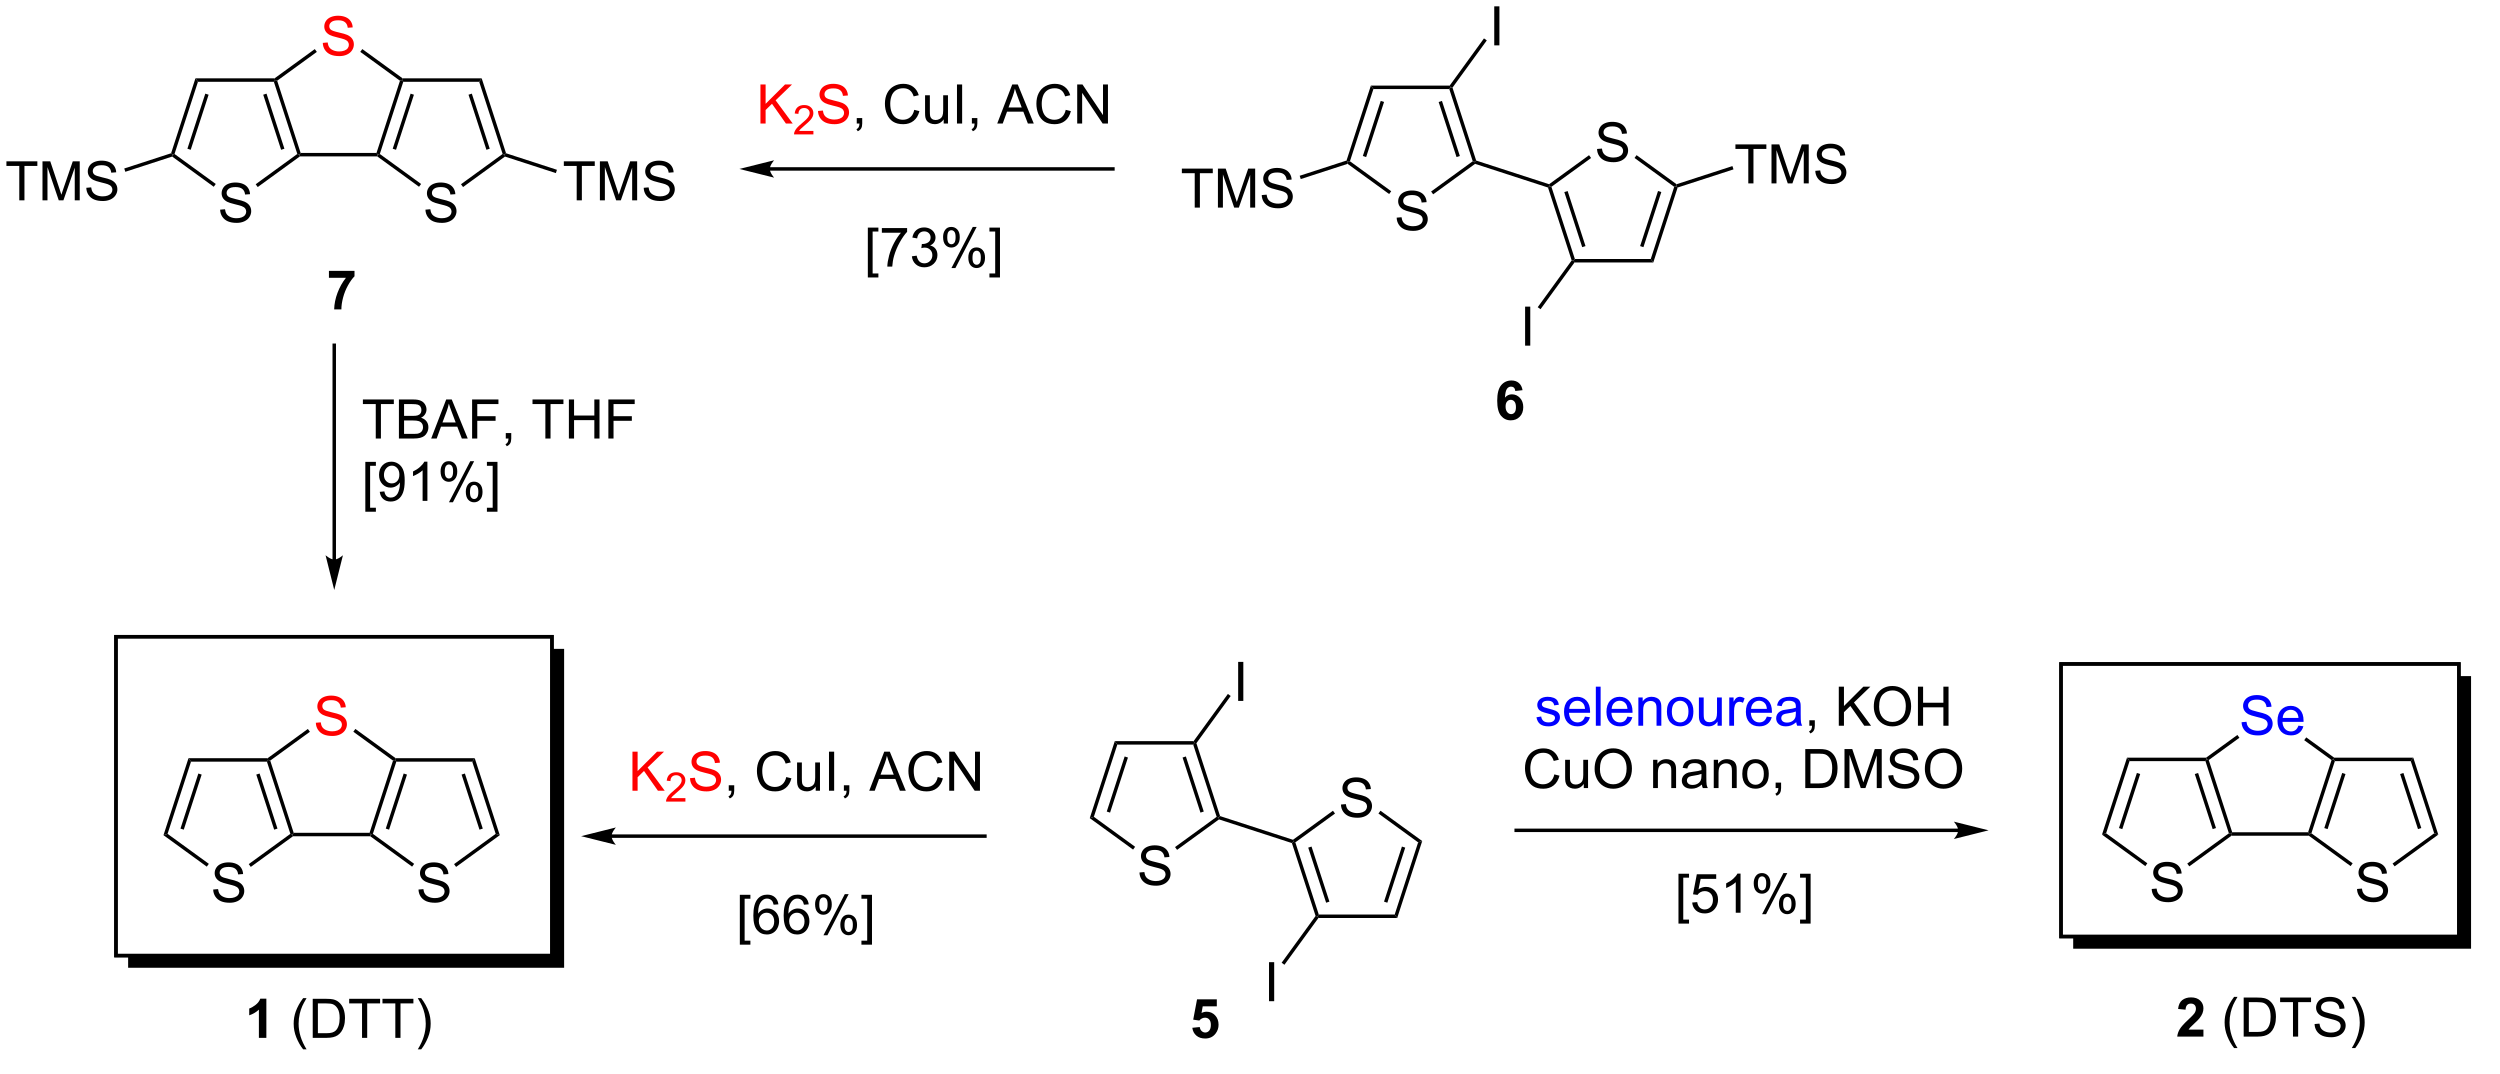 <?xml version="1.0" encoding="UTF-8"?>
<!DOCTYPE svg PUBLIC '-//W3C//DTD SVG 1.0//EN'
          'http://www.w3.org/TR/2001/REC-SVG-20010904/DTD/svg10.dtd'>
<svg stroke-dasharray="none" shape-rendering="auto" xmlns="http://www.w3.org/2000/svg" font-family="'Dialog'" text-rendering="auto" width="503" fill-opacity="1" color-interpolation="auto" color-rendering="auto" preserveAspectRatio="xMidYMid meet" font-size="12px" viewBox="0 0 503 216" fill="black" xmlns:xlink="http://www.w3.org/1999/xlink" stroke="black" image-rendering="auto" stroke-miterlimit="10" stroke-linecap="square" stroke-linejoin="miter" font-style="normal" stroke-width="1" height="216" stroke-dashoffset="0" font-weight="normal" stroke-opacity="1"
><!--Generated by the Batik Graphics2D SVG Generator--><defs id="genericDefs"
  /><g
  ><defs id="defs1"
    ><clipPath clipPathUnits="userSpaceOnUse" id="clipPath1"
      ><path d="M1.472 1.583 L378.056 1.583 L378.056 162.979 L1.472 162.979 L1.472 1.583 Z"
      /></clipPath
      ><clipPath clipPathUnits="userSpaceOnUse" id="clipPath2"
      ><path d="M88.75 122.913 L88.75 278.87 L454.808 278.87 L454.808 122.913 Z"
      /></clipPath
      ><clipPath clipPathUnits="userSpaceOnUse" id="clipPath3"
      ><path d="M88.75 122.913 L88.75 278.849 L453.89 278.849 L453.89 122.913 Z"
      /></clipPath
    ></defs
    ><g transform="scale(1.333,1.333) translate(-1.472,-1.583) matrix(1.029,0,0,1.029,-89.816,-124.845)"
    ><path d="M293.585 154.791 L294.301 154.729 Q294.35 155.158 294.535 155.434 Q294.723 155.71 295.113 155.88 Q295.504 156.049 295.991 156.049 Q296.426 156.049 296.757 155.921 Q297.09 155.791 297.251 155.567 Q297.413 155.343 297.413 155.077 Q297.413 154.807 297.257 154.606 Q297.1 154.406 296.741 154.268 Q296.512 154.179 295.723 153.989 Q294.934 153.799 294.616 153.632 Q294.207 153.416 294.004 153.098 Q293.803 152.781 293.803 152.385 Q293.803 151.952 294.048 151.575 Q294.296 151.197 294.767 151.002 Q295.241 150.807 295.819 150.807 Q296.457 150.807 296.942 151.012 Q297.428 151.218 297.689 151.617 Q297.952 152.015 297.973 152.518 L297.246 152.572 Q297.186 152.031 296.848 151.755 Q296.512 151.476 295.85 151.476 Q295.163 151.476 294.848 151.729 Q294.535 151.979 294.535 152.335 Q294.535 152.643 294.757 152.843 Q294.975 153.041 295.9 153.252 Q296.824 153.46 297.168 153.617 Q297.668 153.846 297.905 154.2 Q298.145 154.554 298.145 155.015 Q298.145 155.471 297.882 155.877 Q297.621 156.281 297.129 156.507 Q296.639 156.731 296.027 156.731 Q295.249 156.731 294.723 156.505 Q294.199 156.275 293.9 155.822 Q293.6 155.367 293.585 154.791 Z" stroke="none" clip-path="url(#clipPath3)"
    /></g
    ><g transform="matrix(1.371,0,0,1.371,-121.717,-168.571)"
    ><path d="M301.525 135.517 L301.655 135.772 L301.469 136.027 L290.332 136.027 L289.961 135.517 Z" stroke="none" clip-path="url(#clipPath3)"
    /></g
    ><g transform="matrix(1.371,0,0,1.371,-121.717,-168.571)"
    ><path d="M289.961 135.517 L290.332 136.027 L286.89 146.62 L286.59 146.718 L286.387 146.515 ZM291.409 137.765 L288.782 145.847 L289.268 146.005 L291.894 137.923 Z" stroke="none" clip-path="url(#clipPath3)"
    /></g
    ><g transform="matrix(1.371,0,0,1.371,-121.717,-168.571)"
    ><path d="M286.545 147 L286.59 146.718 L286.89 146.62 L292.945 151.02 L292.645 151.432 Z" stroke="none" clip-path="url(#clipPath3)"
    /></g
    ><g transform="matrix(1.371,0,0,1.371,-121.717,-168.571)"
    ><path d="M299.103 151.471 L298.803 151.058 L304.911 146.62 L305.211 146.718 L305.256 147 Z" stroke="none" clip-path="url(#clipPath3)"
    /></g
    ><g transform="matrix(1.371,0,0,1.371,-121.717,-168.571)"
    ><path d="M305.414 146.515 L305.211 146.718 L304.911 146.62 L301.469 136.027 L301.655 135.772 L301.938 135.817 ZM303.019 145.847 L300.392 137.765 L299.907 137.923 L302.533 146.005 Z" stroke="none" clip-path="url(#clipPath3)"
    /></g
    ><g transform="matrix(1.371,0,0,1.371,-121.717,-168.571)"
    ><path d="M305.256 147 L305.211 146.718 L305.414 146.515 L316.112 149.991 L316.157 150.274 L315.954 150.476 Z" stroke="none" clip-path="url(#clipPath3)"
    /></g
    ><g transform="matrix(1.371,0,0,1.371,-121.717,-168.571)"
    ><path d="M323.152 144.818 L323.868 144.756 Q323.917 145.185 324.102 145.461 Q324.29 145.737 324.68 145.907 Q325.071 146.076 325.558 146.076 Q325.993 146.076 326.324 145.948 Q326.657 145.818 326.818 145.594 Q326.98 145.37 326.98 145.105 Q326.98 144.834 326.824 144.633 Q326.667 144.433 326.308 144.295 Q326.079 144.206 325.29 144.016 Q324.5 143.826 324.183 143.659 Q323.774 143.443 323.571 143.125 Q323.37 142.808 323.37 142.412 Q323.37 141.98 323.615 141.602 Q323.863 141.224 324.334 141.029 Q324.808 140.834 325.386 140.834 Q326.024 140.834 326.508 141.04 Q326.995 141.245 327.256 141.644 Q327.519 142.042 327.54 142.545 L326.813 142.599 Q326.753 142.058 326.415 141.782 Q326.079 141.503 325.417 141.503 Q324.73 141.503 324.415 141.756 Q324.102 142.006 324.102 142.362 Q324.102 142.67 324.324 142.87 Q324.542 143.068 325.467 143.279 Q326.391 143.487 326.735 143.644 Q327.235 143.873 327.472 144.227 Q327.712 144.581 327.712 145.042 Q327.712 145.498 327.449 145.904 Q327.188 146.308 326.696 146.534 Q326.206 146.758 325.594 146.758 Q324.816 146.758 324.29 146.532 Q323.766 146.303 323.467 145.849 Q323.167 145.394 323.152 144.818 Z" stroke="none" clip-path="url(#clipPath3)"
    /></g
    ><g transform="matrix(1.371,0,0,1.371,-121.717,-168.571)"
    ><path d="M315.954 150.476 L316.157 150.274 L316.457 150.371 L319.898 160.964 L319.713 161.219 L319.43 161.175 ZM318.349 151.144 L320.975 159.227 L321.461 159.069 L318.834 150.986 Z" stroke="none" clip-path="url(#clipPath3)"
    /></g
    ><g transform="matrix(1.371,0,0,1.371,-121.717,-168.571)"
    ><path d="M319.843 161.475 L319.713 161.219 L319.898 160.964 L331.036 160.964 L331.407 161.475 Z" stroke="none" clip-path="url(#clipPath3)"
    /></g
    ><g transform="matrix(1.371,0,0,1.371,-121.717,-168.571)"
    ><path d="M331.407 161.475 L331.036 160.964 L334.478 150.371 L334.778 150.274 L334.98 150.476 ZM329.959 159.227 L332.585 151.144 L332.1 150.986 L329.474 159.069 Z" stroke="none" clip-path="url(#clipPath3)"
    /></g
    ><g transform="matrix(1.371,0,0,1.371,-121.717,-168.571)"
    ><path d="M334.823 149.991 L334.778 150.274 L334.478 150.371 L328.653 146.139 L328.953 145.726 Z" stroke="none" clip-path="url(#clipPath3)"
    /></g
    ><g transform="matrix(1.371,0,0,1.371,-121.717,-168.571)"
    ><path d="M321.978 145.729 L322.278 146.142 L316.457 150.371 L316.157 150.274 L316.112 149.991 Z" stroke="none" clip-path="url(#clipPath3)"
    /></g
    ><g transform="matrix(1.371,0,0,1.371,-121.717,-168.571)"
    ><path d="M345.349 149.868 L345.349 144.815 L343.461 144.815 L343.461 144.141 L348 144.141 L348 144.815 L346.107 144.815 L346.107 149.868 L345.349 149.868 ZM348.754 149.868 L348.754 144.141 L349.894 144.141 L351.251 148.196 Q351.439 148.761 351.525 149.042 Q351.621 148.73 351.829 148.125 L353.199 144.141 L354.22 144.141 L354.22 149.868 L353.488 149.868 L353.488 145.073 L351.824 149.868 L351.142 149.868 L349.486 144.993 L349.486 149.868 L348.754 149.868 ZM355.183 148.026 L355.9 147.964 Q355.949 148.394 356.134 148.67 Q356.322 148.946 356.712 149.115 Q357.103 149.284 357.59 149.284 Q358.025 149.284 358.355 149.157 Q358.689 149.026 358.85 148.803 Q359.012 148.578 359.012 148.313 Q359.012 148.042 358.855 147.842 Q358.699 147.641 358.34 147.503 Q358.111 147.415 357.322 147.224 Q356.532 147.034 356.215 146.868 Q355.806 146.651 355.603 146.334 Q355.402 146.016 355.402 145.62 Q355.402 145.188 355.647 144.81 Q355.894 144.433 356.366 144.237 Q356.84 144.042 357.418 144.042 Q358.056 144.042 358.54 144.248 Q359.027 144.453 359.288 144.852 Q359.551 145.25 359.572 145.753 L358.845 145.808 Q358.785 145.266 358.447 144.99 Q358.111 144.711 357.449 144.711 Q356.762 144.711 356.447 144.964 Q356.134 145.214 356.134 145.571 Q356.134 145.878 356.355 146.078 Q356.574 146.276 357.498 146.487 Q358.423 146.696 358.767 146.852 Q359.267 147.081 359.504 147.435 Q359.743 147.79 359.743 148.25 Q359.743 148.706 359.48 149.112 Q359.22 149.516 358.728 149.743 Q358.238 149.967 357.626 149.967 Q356.848 149.967 356.322 149.74 Q355.798 149.511 355.498 149.058 Q355.199 148.602 355.183 148.026 Z" stroke="none" clip-path="url(#clipPath3)"
    /></g
    ><g transform="matrix(1.371,0,0,1.371,-121.717,-168.571)"
    ><path d="M334.98 150.476 L334.778 150.274 L334.823 149.991 L343.02 147.328 L343.177 147.813 Z" stroke="none" clip-path="url(#clipPath3)"
    /></g
    ><g transform="matrix(1.371,0,0,1.371,-121.717,-168.571)"
    ><path d="M264.11 153.424 L264.11 148.372 L262.222 148.372 L262.222 147.697 L266.761 147.697 L266.761 148.372 L264.868 148.372 L264.868 153.424 L264.11 153.424 ZM267.515 153.424 L267.515 147.697 L268.655 147.697 L270.012 151.752 Q270.2 152.317 270.286 152.599 Q270.382 152.286 270.59 151.682 L271.96 147.697 L272.981 147.697 L272.981 153.424 L272.249 153.424 L272.249 148.63 L270.585 153.424 L269.903 153.424 L268.247 148.549 L268.247 153.424 L267.515 153.424 ZM273.944 151.583 L274.661 151.52 Q274.71 151.95 274.895 152.226 Q275.082 152.502 275.473 152.671 Q275.864 152.841 276.351 152.841 Q276.786 152.841 277.116 152.713 Q277.45 152.583 277.611 152.359 Q277.772 152.135 277.772 151.869 Q277.772 151.599 277.616 151.398 Q277.46 151.197 277.101 151.059 Q276.872 150.971 276.082 150.781 Q275.293 150.591 274.976 150.424 Q274.567 150.208 274.364 149.89 Q274.163 149.572 274.163 149.177 Q274.163 148.744 274.408 148.367 Q274.655 147.989 275.127 147.794 Q275.601 147.599 276.179 147.599 Q276.817 147.599 277.301 147.804 Q277.788 148.01 278.048 148.408 Q278.312 148.807 278.332 149.309 L277.606 149.364 Q277.546 148.822 277.207 148.546 Q276.872 148.268 276.21 148.268 Q275.522 148.268 275.207 148.52 Q274.895 148.77 274.895 149.127 Q274.895 149.434 275.116 149.635 Q275.335 149.833 276.26 150.044 Q277.184 150.252 277.528 150.408 Q278.028 150.637 278.265 150.992 Q278.504 151.346 278.504 151.807 Q278.504 152.262 278.241 152.669 Q277.981 153.072 277.489 153.299 Q276.999 153.523 276.387 153.523 Q275.608 153.523 275.082 153.296 Q274.559 153.067 274.26 152.614 Q273.96 152.158 273.944 151.583 Z" stroke="none" clip-path="url(#clipPath3)"
    /></g
    ><g transform="matrix(1.371,0,0,1.371,-121.717,-168.571)"
    ><path d="M286.387 146.515 L286.59 146.718 L286.545 147 L279.671 149.234 L279.514 148.749 Z" stroke="none" clip-path="url(#clipPath3)"
    /></g
    ><g transform="matrix(1.371,0,0,1.371,-121.717,-168.571)"
    ><path d="M308.067 129.612 L308.067 123.885 L308.825 123.885 L308.825 129.612 L308.067 129.612 Z" stroke="none" clip-path="url(#clipPath3)"
    /></g
    ><g transform="matrix(1.371,0,0,1.371,-121.717,-168.571)"
    ><path d="M301.938 135.817 L301.655 135.772 L301.525 135.517 L306.559 128.588 L306.972 128.888 Z" stroke="none" clip-path="url(#clipPath3)"
    /></g
    ><g transform="matrix(1.371,0,0,1.371,-121.717,-168.571)"
    ><path d="M312.596 173.68 L312.596 167.953 L313.353 167.953 L313.353 173.68 L312.596 173.68 Z" stroke="none" clip-path="url(#clipPath3)"
    /></g
    ><g transform="matrix(1.371,0,0,1.371,-121.717,-168.571)"
    ><path d="M319.43 161.175 L319.713 161.219 L319.843 161.475 L314.859 168.335 L314.446 168.035 Z" stroke="none" clip-path="url(#clipPath3)"
    /></g
    ><g transform="matrix(1.371,0,0,1.371,-121.717,-168.571)"
    ><path d="M121.085 153.723 L121.801 153.661 Q121.851 154.09 122.036 154.366 Q122.223 154.642 122.614 154.812 Q123.004 154.981 123.491 154.981 Q123.926 154.981 124.257 154.853 Q124.59 154.723 124.752 154.499 Q124.913 154.275 124.913 154.01 Q124.913 153.739 124.757 153.538 Q124.601 153.338 124.241 153.2 Q124.012 153.111 123.223 152.921 Q122.434 152.731 122.116 152.564 Q121.708 152.348 121.504 152.03 Q121.304 151.713 121.304 151.317 Q121.304 150.885 121.549 150.507 Q121.796 150.129 122.267 149.934 Q122.741 149.739 123.32 149.739 Q123.958 149.739 124.442 149.945 Q124.929 150.15 125.189 150.549 Q125.452 150.947 125.473 151.45 L124.747 151.504 Q124.687 150.963 124.348 150.687 Q124.012 150.408 123.351 150.408 Q122.663 150.408 122.348 150.661 Q122.036 150.911 122.036 151.267 Q122.036 151.575 122.257 151.775 Q122.476 151.973 123.4 152.184 Q124.325 152.392 124.668 152.549 Q125.168 152.778 125.406 153.132 Q125.645 153.486 125.645 153.947 Q125.645 154.403 125.382 154.809 Q125.122 155.213 124.629 155.439 Q124.14 155.663 123.528 155.663 Q122.749 155.663 122.223 155.437 Q121.7 155.208 121.4 154.754 Q121.101 154.299 121.085 153.723 Z" stroke="none" clip-path="url(#clipPath3)"
    /></g
    ><g transform="matrix(1.371,0,0,1.371,-121.717,-168.571)"
    ><path d="M129.072 134.449 L129.155 134.704 L128.97 134.959 L117.832 134.959 L117.461 134.449 Z" stroke="none" clip-path="url(#clipPath3)"
    /></g
    ><g transform="matrix(1.371,0,0,1.371,-121.717,-168.571)"
    ><path d="M117.461 134.449 L117.832 134.959 L114.39 145.552 L114.09 145.65 L113.888 145.447 ZM118.909 136.697 L116.283 144.78 L116.768 144.937 L119.394 136.855 Z" stroke="none" clip-path="url(#clipPath3)"
    /></g
    ><g transform="matrix(1.371,0,0,1.371,-121.717,-168.571)"
    ><path d="M114.045 145.932 L114.09 145.65 L114.39 145.552 L120.445 149.952 L120.145 150.364 Z" stroke="none" clip-path="url(#clipPath3)"
    /></g
    ><g transform="matrix(1.371,0,0,1.371,-121.717,-168.571)"
    ><path d="M126.603 150.403 L126.303 149.99 L132.412 145.552 L132.712 145.65 L132.794 145.905 Z" stroke="none" clip-path="url(#clipPath3)"
    /></g
    ><g transform="matrix(1.371,0,0,1.371,-121.717,-168.571)"
    ><path d="M132.897 145.394 L132.712 145.65 L132.412 145.552 L128.97 134.959 L129.155 134.704 L129.455 134.802 ZM130.519 144.78 L127.893 136.697 L127.407 136.855 L130.034 144.937 Z" stroke="none" clip-path="url(#clipPath3)"
    /></g
    ><g fill="red" transform="matrix(1.371,0,0,1.371,-121.717,-168.571)" stroke="red"
    ><path d="M136.15 129.249 L136.866 129.186 Q136.916 129.616 137.101 129.892 Q137.288 130.168 137.679 130.337 Q138.069 130.506 138.556 130.506 Q138.991 130.506 139.322 130.379 Q139.655 130.249 139.817 130.024 Q139.978 129.8 139.978 129.535 Q139.978 129.264 139.822 129.064 Q139.666 128.863 139.306 128.725 Q139.077 128.637 138.288 128.446 Q137.499 128.256 137.181 128.09 Q136.773 127.874 136.569 127.556 Q136.369 127.238 136.369 126.842 Q136.369 126.41 136.614 126.032 Q136.861 125.655 137.333 125.459 Q137.806 125.264 138.385 125.264 Q139.023 125.264 139.507 125.47 Q139.994 125.675 140.254 126.074 Q140.517 126.472 140.538 126.975 L139.812 127.03 Q139.752 126.488 139.413 126.212 Q139.077 125.933 138.416 125.933 Q137.728 125.933 137.413 126.186 Q137.101 126.436 137.101 126.793 Q137.101 127.1 137.322 127.3 Q137.541 127.499 138.465 127.709 Q139.39 127.918 139.733 128.074 Q140.233 128.303 140.47 128.657 Q140.71 129.012 140.71 129.472 Q140.71 129.928 140.447 130.334 Q140.187 130.738 139.694 130.965 Q139.205 131.189 138.593 131.189 Q137.814 131.189 137.288 130.962 Q136.765 130.733 136.465 130.28 Q136.166 129.824 136.15 129.249 Z" stroke="none" clip-path="url(#clipPath3)"
    /></g
    ><g transform="matrix(1.371,0,0,1.371,-121.717,-168.571)"
    ><path d="M132.794 145.905 L132.712 145.65 L132.897 145.394 L144.035 145.394 L144.22 145.65 L144.137 145.905 Z" stroke="none" clip-path="url(#clipPath3)"
    /></g
    ><g transform="matrix(1.371,0,0,1.371,-121.717,-168.571)"
    ><path d="M144.52 145.552 L144.22 145.65 L144.035 145.394 L147.477 134.802 L147.776 134.704 L147.962 134.959 ZM146.898 144.937 L149.524 136.855 L149.039 136.697 L146.413 144.78 Z" stroke="none" clip-path="url(#clipPath3)"
    /></g
    ><g transform="matrix(1.371,0,0,1.371,-121.717,-168.571)"
    ><path d="M147.859 134.449 L147.776 134.704 L147.477 134.802 L141.651 130.569 L141.951 130.157 Z" stroke="none" clip-path="url(#clipPath3)"
    /></g
    ><g transform="matrix(1.371,0,0,1.371,-121.717,-168.571)"
    ><path d="M134.977 130.159 L135.277 130.572 L129.455 134.802 L129.155 134.704 L129.072 134.449 Z" stroke="none" clip-path="url(#clipPath3)"
    /></g
    ><g transform="matrix(1.371,0,0,1.371,-121.717,-168.571)"
    ><path d="M151.215 153.723 L151.931 153.661 Q151.981 154.09 152.166 154.366 Q152.353 154.642 152.744 154.812 Q153.134 154.981 153.621 154.981 Q154.056 154.981 154.387 154.853 Q154.72 154.723 154.882 154.499 Q155.043 154.275 155.043 154.01 Q155.043 153.739 154.887 153.538 Q154.731 153.338 154.371 153.2 Q154.142 153.111 153.353 152.921 Q152.564 152.731 152.246 152.564 Q151.838 152.348 151.634 152.03 Q151.434 151.713 151.434 151.317 Q151.434 150.885 151.679 150.507 Q151.926 150.129 152.398 149.934 Q152.871 149.739 153.45 149.739 Q154.088 149.739 154.572 149.945 Q155.059 150.15 155.319 150.549 Q155.582 150.947 155.603 151.45 L154.877 151.504 Q154.817 150.963 154.478 150.687 Q154.142 150.408 153.481 150.408 Q152.793 150.408 152.478 150.661 Q152.166 150.911 152.166 151.267 Q152.166 151.575 152.387 151.775 Q152.606 151.973 153.53 152.184 Q154.455 152.392 154.798 152.549 Q155.298 152.778 155.536 153.132 Q155.775 153.486 155.775 153.947 Q155.775 154.403 155.512 154.809 Q155.252 155.213 154.759 155.439 Q154.27 155.663 153.658 155.663 Q152.879 155.663 152.353 155.437 Q151.83 155.208 151.53 154.754 Q151.231 154.299 151.215 153.723 Z" stroke="none" clip-path="url(#clipPath3)"
    /></g
    ><g transform="matrix(1.371,0,0,1.371,-121.717,-168.571)"
    ><path d="M144.137 145.905 L144.22 145.65 L144.52 145.552 L150.575 149.952 L150.275 150.364 Z" stroke="none" clip-path="url(#clipPath3)"
    /></g
    ><g transform="matrix(1.371,0,0,1.371,-121.717,-168.571)"
    ><path d="M156.733 150.403 L156.433 149.99 L162.542 145.552 L162.841 145.65 L162.886 145.932 Z" stroke="none" clip-path="url(#clipPath3)"
    /></g
    ><g transform="matrix(1.371,0,0,1.371,-121.717,-168.571)"
    ><path d="M163.044 145.447 L162.841 145.65 L162.542 145.552 L159.1 134.959 L159.47 134.449 ZM160.649 144.78 L158.023 136.697 L157.537 136.855 L160.164 144.937 Z" stroke="none" clip-path="url(#clipPath3)"
    /></g
    ><g transform="matrix(1.371,0,0,1.371,-121.717,-168.571)"
    ><path d="M159.47 134.449 L159.1 134.959 L147.962 134.959 L147.776 134.704 L147.859 134.449 Z" stroke="none" clip-path="url(#clipPath3)"
    /></g
    ><g transform="matrix(1.371,0,0,1.371,-121.717,-168.571)"
    ><path d="M91.61 152.356 L91.61 147.304 L89.722 147.304 L89.722 146.629 L94.261 146.629 L94.261 147.304 L92.368 147.304 L92.368 152.356 L91.61 152.356 ZM95.015 152.356 L95.015 146.629 L96.156 146.629 L97.512 150.684 Q97.7 151.249 97.786 151.53 Q97.882 151.218 98.091 150.614 L99.46 146.629 L100.481 146.629 L100.481 152.356 L99.749 152.356 L99.749 147.562 L98.085 152.356 L97.403 152.356 L95.747 147.481 L95.747 152.356 L95.015 152.356 ZM101.445 150.515 L102.161 150.452 Q102.21 150.882 102.395 151.158 Q102.583 151.434 102.973 151.603 Q103.364 151.773 103.851 151.773 Q104.286 151.773 104.617 151.645 Q104.95 151.515 105.111 151.291 Q105.273 151.067 105.273 150.801 Q105.273 150.53 105.117 150.33 Q104.96 150.129 104.601 149.991 Q104.372 149.903 103.583 149.713 Q102.794 149.523 102.476 149.356 Q102.067 149.14 101.864 148.822 Q101.663 148.504 101.663 148.109 Q101.663 147.676 101.908 147.299 Q102.156 146.921 102.627 146.726 Q103.101 146.53 103.679 146.53 Q104.317 146.53 104.801 146.736 Q105.288 146.942 105.549 147.34 Q105.812 147.739 105.833 148.241 L105.106 148.296 Q105.046 147.754 104.708 147.478 Q104.372 147.2 103.71 147.2 Q103.023 147.2 102.708 147.452 Q102.395 147.702 102.395 148.059 Q102.395 148.366 102.617 148.567 Q102.835 148.765 103.76 148.976 Q104.684 149.184 105.028 149.34 Q105.528 149.57 105.765 149.924 Q106.005 150.278 106.005 150.739 Q106.005 151.195 105.742 151.601 Q105.481 152.004 104.989 152.231 Q104.499 152.455 103.887 152.455 Q103.109 152.455 102.583 152.228 Q102.059 151.999 101.76 151.546 Q101.46 151.09 101.445 150.515 Z" stroke="none" clip-path="url(#clipPath3)"
    /></g
    ><g transform="matrix(1.371,0,0,1.371,-121.717,-168.571)"
    ><path d="M113.888 145.447 L114.09 145.65 L114.045 145.932 L107.171 148.166 L107.014 147.681 Z" stroke="none" clip-path="url(#clipPath3)"
    /></g
    ><g transform="matrix(1.371,0,0,1.371,-121.717,-168.571)"
    ><path d="M173.412 152.356 L173.412 147.304 L171.524 147.304 L171.524 146.629 L176.064 146.629 L176.064 147.304 L174.17 147.304 L174.17 152.356 L173.412 152.356 ZM176.817 152.356 L176.817 146.629 L177.958 146.629 L179.315 150.684 Q179.502 151.249 179.588 151.53 Q179.685 151.218 179.893 150.614 L181.263 146.629 L182.284 146.629 L182.284 152.356 L181.552 152.356 L181.552 147.562 L179.888 152.356 L179.205 152.356 L177.549 147.481 L177.549 152.356 L176.817 152.356 ZM183.247 150.515 L183.963 150.452 Q184.013 150.882 184.198 151.158 Q184.385 151.434 184.776 151.603 Q185.166 151.773 185.653 151.773 Q186.088 151.773 186.419 151.645 Q186.752 151.515 186.914 151.291 Q187.075 151.067 187.075 150.801 Q187.075 150.53 186.919 150.33 Q186.763 150.129 186.403 149.991 Q186.174 149.903 185.385 149.713 Q184.596 149.523 184.278 149.356 Q183.869 149.14 183.666 148.822 Q183.466 148.504 183.466 148.109 Q183.466 147.676 183.711 147.299 Q183.958 146.921 184.429 146.726 Q184.903 146.53 185.481 146.53 Q186.119 146.53 186.604 146.736 Q187.091 146.942 187.351 147.34 Q187.614 147.739 187.635 148.241 L186.909 148.296 Q186.849 147.754 186.51 147.478 Q186.174 147.2 185.513 147.2 Q184.825 147.2 184.51 147.452 Q184.198 147.702 184.198 148.059 Q184.198 148.366 184.419 148.567 Q184.638 148.765 185.562 148.976 Q186.487 149.184 186.83 149.34 Q187.33 149.57 187.567 149.924 Q187.807 150.278 187.807 150.739 Q187.807 151.195 187.544 151.601 Q187.284 152.004 186.791 152.231 Q186.302 152.455 185.69 152.455 Q184.911 152.455 184.385 152.228 Q183.862 151.999 183.562 151.546 Q183.263 151.09 183.247 150.515 Z" stroke="none" clip-path="url(#clipPath3)"
    /></g
    ><g transform="matrix(1.371,0,0,1.371,-121.717,-168.571)"
    ><path d="M162.886 145.932 L162.841 145.65 L163.044 145.447 L170.513 147.874 L170.356 148.359 Z" stroke="none" clip-path="url(#clipPath3)"
    /></g
    ><g transform="matrix(1.371,0,0,1.371,-121.717,-168.571)"
    ><path d="M120.066 253.497 L120.782 253.435 Q120.832 253.864 121.017 254.14 Q121.204 254.416 121.595 254.586 Q121.986 254.755 122.473 254.755 Q122.907 254.755 123.238 254.627 Q123.572 254.497 123.733 254.273 Q123.894 254.049 123.894 253.784 Q123.894 253.513 123.738 253.312 Q123.582 253.112 123.223 252.974 Q122.993 252.885 122.204 252.695 Q121.415 252.505 121.098 252.338 Q120.689 252.122 120.486 251.804 Q120.285 251.487 120.285 251.091 Q120.285 250.659 120.53 250.281 Q120.777 249.903 121.249 249.708 Q121.723 249.513 122.301 249.513 Q122.939 249.513 123.423 249.718 Q123.91 249.924 124.171 250.323 Q124.434 250.721 124.454 251.224 L123.728 251.278 Q123.668 250.737 123.329 250.461 Q122.993 250.182 122.332 250.182 Q121.644 250.182 121.329 250.435 Q121.017 250.685 121.017 251.041 Q121.017 251.349 121.238 251.549 Q121.457 251.747 122.382 251.958 Q123.306 252.166 123.65 252.323 Q124.15 252.552 124.387 252.906 Q124.626 253.26 124.626 253.721 Q124.626 254.177 124.363 254.583 Q124.103 254.987 123.611 255.213 Q123.121 255.437 122.509 255.437 Q121.73 255.437 121.204 255.211 Q120.681 254.981 120.382 254.528 Q120.082 254.073 120.066 253.497 Z" stroke="none" clip-path="url(#clipPath3)"
    /></g
    ><g transform="matrix(1.371,0,0,1.371,-121.717,-168.571)"
    ><path d="M128.054 234.223 L128.136 234.478 L127.951 234.733 L116.813 234.733 L116.442 234.223 Z" stroke="none" clip-path="url(#clipPath3)"
    /></g
    ><g transform="matrix(1.371,0,0,1.371,-121.717,-168.571)"
    ><path d="M116.442 234.223 L116.813 234.733 L113.371 245.326 L112.771 245.521 ZM117.89 236.471 L115.264 244.554 L115.749 244.711 L118.375 236.629 Z" stroke="none" clip-path="url(#clipPath3)"
    /></g
    ><g transform="matrix(1.371,0,0,1.371,-121.717,-168.571)"
    ><path d="M112.771 245.521 L113.371 245.326 L119.427 249.726 L119.127 250.138 Z" stroke="none" clip-path="url(#clipPath3)"
    /></g
    ><g transform="matrix(1.371,0,0,1.371,-121.717,-168.571)"
    ><path d="M125.584 250.177 L125.284 249.764 L131.393 245.326 L131.693 245.424 L131.776 245.679 Z" stroke="none" clip-path="url(#clipPath3)"
    /></g
    ><g transform="matrix(1.371,0,0,1.371,-121.717,-168.571)"
    ><path d="M131.878 245.168 L131.693 245.424 L131.393 245.326 L127.951 234.733 L128.136 234.478 L128.436 234.576 ZM129.5 244.554 L126.874 236.471 L126.389 236.629 L129.015 244.711 Z" stroke="none" clip-path="url(#clipPath3)"
    /></g
    ><g fill="red" transform="matrix(1.371,0,0,1.371,-121.717,-168.571)" stroke="red"
    ><path d="M135.131 229.022 L135.848 228.96 Q135.897 229.389 136.082 229.666 Q136.269 229.942 136.66 230.111 Q137.051 230.28 137.538 230.28 Q137.973 230.28 138.303 230.153 Q138.637 230.022 138.798 229.798 Q138.96 229.574 138.96 229.309 Q138.96 229.038 138.803 228.837 Q138.647 228.637 138.288 228.499 Q138.059 228.41 137.269 228.22 Q136.48 228.03 136.163 227.863 Q135.754 227.647 135.551 227.33 Q135.35 227.012 135.35 226.616 Q135.35 226.184 135.595 225.806 Q135.842 225.429 136.314 225.233 Q136.788 225.038 137.366 225.038 Q138.004 225.038 138.488 225.244 Q138.975 225.449 139.236 225.848 Q139.499 226.246 139.519 226.749 L138.793 226.804 Q138.733 226.262 138.394 225.986 Q138.059 225.707 137.397 225.707 Q136.71 225.707 136.394 225.96 Q136.082 226.21 136.082 226.567 Q136.082 226.874 136.303 227.074 Q136.522 227.272 137.447 227.483 Q138.371 227.692 138.715 227.848 Q139.215 228.077 139.452 228.431 Q139.691 228.785 139.691 229.246 Q139.691 229.702 139.428 230.108 Q139.168 230.512 138.676 230.738 Q138.186 230.962 137.574 230.962 Q136.796 230.962 136.269 230.736 Q135.746 230.507 135.447 230.054 Q135.147 229.598 135.131 229.022 Z" stroke="none" clip-path="url(#clipPath3)"
    /></g
    ><g transform="matrix(1.371,0,0,1.371,-121.717,-168.571)"
    ><path d="M131.776 245.679 L131.693 245.424 L131.878 245.168 L143.016 245.168 L143.201 245.424 L143.119 245.679 Z" stroke="none" clip-path="url(#clipPath3)"
    /></g
    ><g transform="matrix(1.371,0,0,1.371,-121.717,-168.571)"
    ><path d="M143.501 245.326 L143.201 245.424 L143.016 245.168 L146.458 234.576 L146.758 234.478 L146.943 234.733 ZM145.879 244.711 L148.506 236.629 L148.02 236.471 L145.394 244.554 Z" stroke="none" clip-path="url(#clipPath3)"
    /></g
    ><g transform="matrix(1.371,0,0,1.371,-121.717,-168.571)"
    ><path d="M146.841 234.223 L146.758 234.478 L146.458 234.576 L140.633 230.343 L140.932 229.93 Z" stroke="none" clip-path="url(#clipPath3)"
    /></g
    ><g transform="matrix(1.371,0,0,1.371,-121.717,-168.571)"
    ><path d="M133.958 229.933 L134.258 230.346 L128.436 234.576 L128.136 234.478 L128.054 234.223 Z" stroke="none" clip-path="url(#clipPath3)"
    /></g
    ><g transform="matrix(1.371,0,0,1.371,-121.717,-168.571)"
    ><path d="M150.196 253.497 L150.913 253.435 Q150.962 253.864 151.147 254.14 Q151.334 254.416 151.725 254.586 Q152.116 254.755 152.603 254.755 Q153.038 254.755 153.368 254.627 Q153.702 254.497 153.863 254.273 Q154.025 254.049 154.025 253.784 Q154.025 253.513 153.868 253.312 Q153.712 253.112 153.353 252.974 Q153.124 252.885 152.334 252.695 Q151.545 252.505 151.228 252.338 Q150.819 252.122 150.616 251.804 Q150.415 251.487 150.415 251.091 Q150.415 250.659 150.66 250.281 Q150.907 249.903 151.379 249.708 Q151.853 249.513 152.431 249.513 Q153.069 249.513 153.553 249.718 Q154.04 249.924 154.301 250.323 Q154.564 250.721 154.584 251.224 L153.858 251.278 Q153.798 250.737 153.459 250.461 Q153.124 250.182 152.462 250.182 Q151.775 250.182 151.459 250.435 Q151.147 250.685 151.147 251.041 Q151.147 251.349 151.368 251.549 Q151.587 251.747 152.512 251.958 Q153.436 252.166 153.78 252.323 Q154.28 252.552 154.517 252.906 Q154.756 253.26 154.756 253.721 Q154.756 254.177 154.493 254.583 Q154.233 254.987 153.741 255.213 Q153.251 255.437 152.639 255.437 Q151.861 255.437 151.334 255.211 Q150.811 254.981 150.512 254.528 Q150.212 254.073 150.196 253.497 Z" stroke="none" clip-path="url(#clipPath3)"
    /></g
    ><g transform="matrix(1.371,0,0,1.371,-121.717,-168.571)"
    ><path d="M143.119 245.679 L143.201 245.424 L143.501 245.326 L149.557 249.726 L149.257 250.138 Z" stroke="none" clip-path="url(#clipPath3)"
    /></g
    ><g transform="matrix(1.371,0,0,1.371,-121.717,-168.571)"
    ><path d="M155.714 250.177 L155.414 249.764 L161.523 245.326 L162.123 245.521 Z" stroke="none" clip-path="url(#clipPath3)"
    /></g
    ><g transform="matrix(1.371,0,0,1.371,-121.717,-168.571)"
    ><path d="M162.123 245.521 L161.523 245.326 L158.081 234.733 L158.452 234.223 ZM159.63 244.554 L157.004 236.471 L156.519 236.629 L159.145 244.711 Z" stroke="none" clip-path="url(#clipPath3)"
    /></g
    ><g transform="matrix(1.371,0,0,1.371,-121.717,-168.571)"
    ><path d="M158.452 234.223 L158.081 234.733 L146.943 234.733 L146.758 234.478 L146.841 234.223 Z" stroke="none" clip-path="url(#clipPath3)"
    /></g
    ><g transform="matrix(1.371,0,0,1.371,-121.717,-168.571)"
    ><path d="M256.003 250.996 L256.719 250.933 Q256.769 251.363 256.954 251.639 Q257.141 251.915 257.532 252.084 Q257.923 252.254 258.409 252.254 Q258.844 252.254 259.175 252.126 Q259.508 251.996 259.67 251.772 Q259.831 251.548 259.831 251.282 Q259.831 251.011 259.675 250.811 Q259.519 250.61 259.159 250.472 Q258.93 250.384 258.141 250.194 Q257.352 250.004 257.034 249.837 Q256.626 249.621 256.423 249.303 Q256.222 248.985 256.222 248.589 Q256.222 248.157 256.467 247.78 Q256.714 247.402 257.185 247.207 Q257.659 247.011 258.238 247.011 Q258.876 247.011 259.36 247.217 Q259.847 247.423 260.107 247.821 Q260.37 248.22 260.391 248.722 L259.665 248.777 Q259.605 248.235 259.266 247.959 Q258.93 247.681 258.269 247.681 Q257.581 247.681 257.266 247.933 Q256.954 248.183 256.954 248.54 Q256.954 248.847 257.175 249.048 Q257.394 249.246 258.318 249.457 Q259.243 249.665 259.587 249.821 Q260.087 250.05 260.324 250.405 Q260.563 250.759 260.563 251.22 Q260.563 251.675 260.3 252.082 Q260.04 252.485 259.548 252.712 Q259.058 252.936 258.446 252.936 Q257.667 252.936 257.141 252.709 Q256.618 252.48 256.318 252.027 Q256.019 251.571 256.003 250.996 Z" stroke="none" clip-path="url(#clipPath3)"
    /></g
    ><g transform="matrix(1.371,0,0,1.371,-121.717,-168.571)"
    ><path d="M263.943 231.722 L264.073 231.977 L263.888 232.232 L252.75 232.232 L252.379 231.722 Z" stroke="none" clip-path="url(#clipPath3)"
    /></g
    ><g transform="matrix(1.371,0,0,1.371,-121.717,-168.571)"
    ><path d="M252.379 231.722 L252.75 232.232 L249.308 242.825 L248.708 243.02 ZM253.827 233.97 L251.201 242.052 L251.686 242.21 L254.312 234.127 Z" stroke="none" clip-path="url(#clipPath3)"
    /></g
    ><g transform="matrix(1.371,0,0,1.371,-121.717,-168.571)"
    ><path d="M248.708 243.02 L249.308 242.825 L255.363 247.224 L255.064 247.637 Z" stroke="none" clip-path="url(#clipPath3)"
    /></g
    ><g transform="matrix(1.371,0,0,1.371,-121.717,-168.571)"
    ><path d="M261.521 247.676 L261.221 247.263 L267.33 242.825 L267.63 242.922 L267.674 243.205 Z" stroke="none" clip-path="url(#clipPath3)"
    /></g
    ><g transform="matrix(1.371,0,0,1.371,-121.717,-168.571)"
    ><path d="M267.832 242.72 L267.63 242.922 L267.33 242.825 L263.888 232.232 L264.073 231.977 L264.356 232.022 ZM265.437 242.052 L262.811 233.97 L262.325 234.127 L264.952 242.21 Z" stroke="none" clip-path="url(#clipPath3)"
    /></g
    ><g transform="matrix(1.371,0,0,1.371,-121.717,-168.571)"
    ><path d="M267.674 243.205 L267.63 242.922 L267.832 242.72 L278.53 246.196 L278.575 246.479 L278.372 246.681 Z" stroke="none" clip-path="url(#clipPath3)"
    /></g
    ><g transform="matrix(1.371,0,0,1.371,-121.717,-168.571)"
    ><path d="M285.57 241.023 L286.286 240.96 Q286.336 241.39 286.521 241.666 Q286.708 241.942 287.099 242.111 Q287.489 242.281 287.976 242.281 Q288.411 242.281 288.742 242.153 Q289.075 242.023 289.237 241.799 Q289.398 241.575 289.398 241.309 Q289.398 241.038 289.242 240.838 Q289.086 240.637 288.726 240.499 Q288.497 240.411 287.708 240.221 Q286.919 240.031 286.601 239.864 Q286.192 239.648 285.989 239.33 Q285.789 239.012 285.789 238.617 Q285.789 238.184 286.034 237.807 Q286.281 237.429 286.752 237.234 Q287.226 237.038 287.804 237.038 Q288.442 237.038 288.927 237.244 Q289.414 237.45 289.674 237.848 Q289.937 238.247 289.958 238.749 L289.231 238.804 Q289.171 238.262 288.833 237.986 Q288.497 237.708 287.836 237.708 Q287.148 237.708 286.833 237.96 Q286.521 238.21 286.521 238.567 Q286.521 238.874 286.742 239.075 Q286.961 239.273 287.885 239.484 Q288.81 239.692 289.153 239.848 Q289.653 240.077 289.89 240.432 Q290.13 240.786 290.13 241.247 Q290.13 241.702 289.867 242.109 Q289.606 242.512 289.114 242.739 Q288.625 242.963 288.013 242.963 Q287.234 242.963 286.708 242.736 Q286.185 242.507 285.885 242.054 Q285.586 241.598 285.57 241.023 Z" stroke="none" clip-path="url(#clipPath3)"
    /></g
    ><g transform="matrix(1.371,0,0,1.371,-121.717,-168.571)"
    ><path d="M278.372 246.681 L278.575 246.479 L278.875 246.576 L282.317 257.169 L282.131 257.424 L281.849 257.379 ZM280.767 247.349 L283.394 255.431 L283.879 255.274 L281.253 247.191 Z" stroke="none" clip-path="url(#clipPath3)"
    /></g
    ><g transform="matrix(1.371,0,0,1.371,-121.717,-168.571)"
    ><path d="M282.261 257.679 L282.131 257.424 L282.317 257.169 L293.455 257.169 L293.825 257.679 Z" stroke="none" clip-path="url(#clipPath3)"
    /></g
    ><g transform="matrix(1.371,0,0,1.371,-121.717,-168.571)"
    ><path d="M293.825 257.679 L293.455 257.169 L296.896 246.576 L297.496 246.381 ZM292.377 255.431 L295.004 247.349 L294.518 247.191 L291.892 255.274 Z" stroke="none" clip-path="url(#clipPath3)"
    /></g
    ><g transform="matrix(1.371,0,0,1.371,-121.717,-168.571)"
    ><path d="M297.496 246.381 L296.896 246.576 L291.071 242.344 L291.371 241.931 Z" stroke="none" clip-path="url(#clipPath3)"
    /></g
    ><g transform="matrix(1.371,0,0,1.371,-121.717,-168.571)"
    ><path d="M284.397 241.933 L284.697 242.346 L278.875 246.576 L278.575 246.479 L278.53 246.196 Z" stroke="none" clip-path="url(#clipPath3)"
    /></g
    ><g transform="matrix(1.371,0,0,1.371,-121.717,-168.571)"
    ><path d="M270.485 225.816 L270.485 220.09 L271.243 220.09 L271.243 225.816 L270.485 225.816 Z" stroke="none" clip-path="url(#clipPath3)"
    /></g
    ><g transform="matrix(1.371,0,0,1.371,-121.717,-168.571)"
    ><path d="M264.356 232.022 L264.073 231.977 L263.943 231.722 L268.977 224.793 L269.39 225.093 Z" stroke="none" clip-path="url(#clipPath3)"
    /></g
    ><g transform="matrix(1.371,0,0,1.371,-121.717,-168.571)"
    ><path d="M275.014 269.885 L275.014 264.158 L275.772 264.158 L275.772 269.885 L275.014 269.885 Z" stroke="none" clip-path="url(#clipPath3)"
    /></g
    ><g transform="matrix(1.371,0,0,1.371,-121.717,-168.571)"
    ><path d="M281.849 257.379 L282.131 257.424 L282.261 257.679 L277.277 264.539 L276.864 264.24 Z" stroke="none" clip-path="url(#clipPath3)"
    /></g
    ><g transform="matrix(1.371,0,0,1.371,-121.717,-168.571)"
    ><path d="M138.087 205.075 L138.087 173.622 L138.087 173.367 L137.577 173.367 L137.577 173.622 L137.577 205.075 L137.577 205.33 L138.087 205.33 L138.087 205.075 ZM137.832 209.539 L139.107 204.437 C139.107 204.437 138.39 205.075 137.832 205.075 C137.274 205.075 136.556 204.437 136.556 204.437 Z" stroke="none" clip-path="url(#clipPath3)"
    /></g
    ><g transform="matrix(1.371,0,0,1.371,-121.717,-168.571)"
    ><path d="M201.749 148.005 L252.105 148.005 L252.36 148.005 L252.36 147.495 L252.105 147.495 L201.749 147.495 L201.494 147.495 L201.494 148.005 L201.749 148.005 ZM197.285 147.75 L202.387 149.025 C202.387 149.025 201.749 148.308 201.749 147.75 C201.749 147.192 202.387 146.474 202.387 146.474 Z" stroke="none" clip-path="url(#clipPath3)"
    /></g
    ><g transform="matrix(1.371,0,0,1.371,-121.717,-168.571)"
    ><path d="M143.924 187.309 L143.924 182.256 L142.036 182.256 L142.036 181.582 L146.576 181.582 L146.576 182.256 L144.682 182.256 L144.682 187.309 L143.924 187.309 ZM147.322 187.309 L147.322 181.582 L149.47 181.582 Q150.126 181.582 150.522 181.756 Q150.921 181.928 151.145 182.29 Q151.369 182.652 151.369 183.046 Q151.369 183.413 151.168 183.738 Q150.97 184.061 150.569 184.262 Q151.087 184.413 151.366 184.78 Q151.647 185.147 151.647 185.647 Q151.647 186.051 151.475 186.397 Q151.306 186.741 151.056 186.928 Q150.806 187.116 150.428 187.212 Q150.053 187.309 149.506 187.309 L147.322 187.309 ZM148.079 183.988 L149.319 183.988 Q149.822 183.988 150.04 183.921 Q150.329 183.835 150.475 183.637 Q150.624 183.436 150.624 183.137 Q150.624 182.85 150.486 182.634 Q150.35 182.418 150.095 182.337 Q149.843 182.256 149.225 182.256 L148.079 182.256 L148.079 183.988 ZM148.079 186.631 L149.506 186.631 Q149.874 186.631 150.022 186.606 Q150.283 186.559 150.457 186.449 Q150.634 186.34 150.746 186.131 Q150.861 185.921 150.861 185.647 Q150.861 185.327 150.697 185.093 Q150.533 184.856 150.241 184.759 Q149.952 184.663 149.405 184.663 L148.079 184.663 L148.079 186.631 ZM152.059 187.309 L154.259 181.582 L155.077 181.582 L157.421 187.309 L156.556 187.309 L155.889 185.574 L153.494 185.574 L152.866 187.309 L152.059 187.309 ZM153.712 184.957 L155.655 184.957 L155.056 183.371 Q154.783 182.647 154.65 182.184 Q154.54 182.733 154.343 183.277 L153.712 184.957 ZM158.064 187.309 L158.064 181.582 L161.928 181.582 L161.928 182.256 L158.822 182.256 L158.822 184.03 L161.509 184.03 L161.509 184.707 L158.822 184.707 L158.822 187.309 L158.064 187.309 ZM163.005 187.309 L163.005 186.506 L163.807 186.506 L163.807 187.309 Q163.807 187.751 163.651 188.022 Q163.495 188.293 163.154 188.441 L162.958 188.142 Q163.182 188.043 163.286 187.853 Q163.393 187.665 163.404 187.309 L163.005 187.309 ZM168.815 187.309 L168.815 182.256 L166.927 182.256 L166.927 181.582 L171.466 181.582 L171.466 182.256 L169.573 182.256 L169.573 187.309 L168.815 187.309 ZM172.267 187.309 L172.267 181.582 L173.025 181.582 L173.025 183.934 L176.001 183.934 L176.001 181.582 L176.759 181.582 L176.759 187.309 L176.001 187.309 L176.001 184.608 L173.025 184.608 L173.025 187.309 L172.267 187.309 ZM178.06 187.309 L178.06 181.582 L181.924 181.582 L181.924 182.256 L178.818 182.256 L178.818 184.03 L181.505 184.03 L181.505 184.707 L178.818 184.707 L178.818 187.309 L178.06 187.309 Z" stroke="none" clip-path="url(#clipPath3)"
    /></g
    ><g transform="matrix(1.371,0,0,1.371,-121.717,-168.571)"
    ><path d="M142.393 198.05 L142.393 190.732 L143.943 190.732 L143.943 191.313 L143.096 191.313 L143.096 197.466 L143.943 197.466 L143.943 198.05 L142.393 198.05 ZM144.509 195.133 L145.186 195.071 Q145.272 195.547 145.514 195.763 Q145.756 195.977 146.134 195.977 Q146.46 195.977 146.702 195.828 Q146.947 195.68 147.103 195.433 Q147.259 195.185 147.363 194.763 Q147.47 194.341 147.47 193.904 Q147.47 193.857 147.468 193.763 Q147.256 194.099 146.889 194.308 Q146.525 194.516 146.1 194.516 Q145.389 194.516 144.897 194 Q144.405 193.485 144.405 192.641 Q144.405 191.771 144.918 191.24 Q145.431 190.709 146.204 190.709 Q146.764 190.709 147.225 191.011 Q147.689 191.31 147.928 191.868 Q148.171 192.422 148.171 193.477 Q148.171 194.576 147.931 195.227 Q147.694 195.875 147.223 196.216 Q146.751 196.558 146.119 196.558 Q145.447 196.558 145.02 196.185 Q144.595 195.81 144.509 195.133 ZM147.389 192.607 Q147.389 192 147.066 191.646 Q146.744 191.289 146.29 191.289 Q145.822 191.289 145.473 191.672 Q145.126 192.055 145.126 192.664 Q145.126 193.211 145.457 193.555 Q145.788 193.896 146.272 193.896 Q146.759 193.896 147.074 193.555 Q147.389 193.211 147.389 192.607 ZM151.503 196.459 L150.799 196.459 L150.799 191.977 Q150.544 192.219 150.133 192.461 Q149.721 192.703 149.393 192.826 L149.393 192.146 Q149.982 191.868 150.422 191.474 Q150.865 191.078 151.049 190.709 L151.503 190.709 L151.503 196.459 ZM153.436 192.107 Q153.436 191.493 153.744 191.063 Q154.053 190.633 154.639 190.633 Q155.178 190.633 155.53 191.018 Q155.884 191.404 155.884 192.149 Q155.884 192.875 155.527 193.268 Q155.171 193.662 154.647 193.662 Q154.126 193.662 153.78 193.276 Q153.436 192.888 153.436 192.107 ZM154.658 191.118 Q154.397 191.118 154.223 191.344 Q154.048 191.571 154.048 192.177 Q154.048 192.727 154.223 192.953 Q154.4 193.177 154.658 193.177 Q154.923 193.177 155.098 192.951 Q155.272 192.724 155.272 192.123 Q155.272 191.568 155.095 191.344 Q154.921 191.118 154.658 191.118 ZM154.663 196.669 L157.796 190.633 L158.366 190.633 L155.244 196.669 L154.663 196.669 ZM157.139 195.115 Q157.139 194.498 157.447 194.071 Q157.756 193.641 158.345 193.641 Q158.884 193.641 159.238 194.026 Q159.593 194.412 159.593 195.156 Q159.593 195.883 159.233 196.276 Q158.876 196.669 158.35 196.669 Q157.829 196.669 157.483 196.281 Q157.139 195.891 157.139 195.115 ZM158.366 194.125 Q158.1 194.125 157.926 194.352 Q157.751 194.578 157.751 195.185 Q157.751 195.732 157.926 195.959 Q158.103 196.185 158.361 196.185 Q158.631 196.185 158.803 195.959 Q158.978 195.732 158.978 195.131 Q158.978 194.576 158.801 194.352 Q158.626 194.125 158.366 194.125 ZM161.786 198.05 L160.237 198.05 L160.237 197.466 L161.083 197.466 L161.083 191.313 L160.237 191.313 L160.237 190.732 L161.786 190.732 L161.786 198.05 Z" stroke="none" clip-path="url(#clipPath3)"
    /></g
    ><g transform="matrix(1.371,0,0,1.371,-121.717,-168.571)"
    ><path d="M312.22 180.216 L311.158 180.333 Q311.118 180.005 310.954 179.849 Q310.79 179.693 310.527 179.693 Q310.181 179.693 309.939 180.005 Q309.699 180.318 309.637 181.307 Q310.048 180.823 310.658 180.823 Q311.345 180.823 311.835 181.346 Q312.324 181.87 312.324 182.698 Q312.324 183.576 311.808 184.109 Q311.293 184.641 310.486 184.641 Q309.618 184.641 309.058 183.966 Q308.501 183.292 308.501 181.755 Q308.501 180.182 309.082 179.487 Q309.665 178.792 310.595 178.792 Q311.246 178.792 311.673 179.156 Q312.103 179.521 312.22 180.216 ZM309.73 182.612 Q309.73 183.146 309.975 183.438 Q310.223 183.729 310.54 183.729 Q310.845 183.729 311.048 183.492 Q311.251 183.253 311.251 182.708 Q311.251 182.151 311.033 181.891 Q310.814 181.63 310.486 181.63 Q310.168 181.63 309.949 181.88 Q309.73 182.128 309.73 182.612 Z" stroke="none" clip-path="url(#clipPath3)"
    /></g
    ><g transform="matrix(1.371,0,0,1.371,-121.717,-168.571)"
    ><path d="M137.052 163.726 L137.052 162.708 L140.804 162.708 L140.804 163.504 Q140.341 163.96 139.859 164.817 Q139.38 165.671 139.127 166.635 Q138.875 167.598 138.88 168.356 L137.82 168.356 Q137.848 167.168 138.309 165.934 Q138.773 164.7 139.546 163.726 L137.052 163.726 Z" stroke="none" clip-path="url(#clipPath3)"
    /></g
    ><g transform="matrix(1.371,0,0,1.371,-121.717,-168.571)"
    ><path d="M127.869 275.262 L126.773 275.262 L126.773 271.124 Q126.171 271.687 125.354 271.957 L125.354 270.96 Q125.783 270.819 126.286 270.429 Q126.791 270.036 126.979 269.512 L127.869 269.512 L127.869 275.262 Z" stroke="none" clip-path="url(#clipPath3)"
    /></g
    ><g transform="matrix(1.371,0,0,1.371,-121.717,-168.571)"
    ><path d="M133.265 276.947 Q132.682 276.213 132.278 275.228 Q131.877 274.241 131.877 273.187 Q131.877 272.257 132.179 271.405 Q132.531 270.418 133.265 269.437 L133.768 269.437 Q133.296 270.249 133.143 270.598 Q132.906 271.137 132.768 271.723 Q132.601 272.452 132.601 273.192 Q132.601 275.069 133.768 276.947 L133.265 276.947 ZM134.674 275.262 L134.674 269.536 L136.648 269.536 Q137.315 269.536 137.666 269.616 Q138.158 269.731 138.507 270.028 Q138.96 270.411 139.185 271.007 Q139.408 271.601 139.408 272.366 Q139.408 273.02 139.255 273.525 Q139.104 274.028 138.864 274.358 Q138.627 274.687 138.343 274.877 Q138.062 275.067 137.661 275.166 Q137.26 275.262 136.742 275.262 L134.674 275.262 ZM135.432 274.585 L136.656 274.585 Q137.221 274.585 137.544 274.481 Q137.867 274.374 138.057 274.184 Q138.328 273.913 138.476 273.46 Q138.627 273.004 138.627 272.356 Q138.627 271.457 138.333 270.976 Q138.039 270.491 137.617 270.327 Q137.312 270.21 136.635 270.21 L135.432 270.21 L135.432 274.585 ZM141.91 275.262 L141.91 270.21 L140.022 270.21 L140.022 269.536 L144.561 269.536 L144.561 270.21 L142.667 270.21 L142.667 275.262 L141.91 275.262 ZM146.796 275.262 L146.796 270.21 L144.908 270.21 L144.908 269.536 L149.447 269.536 L149.447 270.21 L147.554 270.21 L147.554 275.262 L146.796 275.262 ZM150.597 276.947 L150.092 276.947 Q151.261 275.069 151.261 273.192 Q151.261 272.457 151.092 271.733 Q150.959 271.147 150.722 270.608 Q150.569 270.257 150.092 269.437 L150.597 269.437 Q151.332 270.418 151.683 271.405 Q151.983 272.257 151.983 273.187 Q151.983 274.241 151.579 275.228 Q151.175 276.213 150.597 276.947 Z" stroke="none" clip-path="url(#clipPath3)"
    /></g
    ><g transform="matrix(1.371,0,0,1.371,-121.717,-168.571)"
    ><path d="M263.756 273.788 L264.85 273.676 Q264.897 274.046 265.126 274.265 Q265.358 274.481 265.657 274.481 Q266.001 274.481 266.238 274.202 Q266.477 273.921 266.477 273.358 Q266.477 272.832 266.24 272.569 Q266.006 272.304 265.626 272.304 Q265.154 272.304 264.779 272.723 L263.889 272.593 L264.451 269.614 L267.352 269.614 L267.352 270.64 L265.282 270.64 L265.11 271.614 Q265.477 271.429 265.86 271.429 Q266.592 271.429 267.1 271.96 Q267.608 272.491 267.608 273.34 Q267.608 274.046 267.196 274.601 Q266.639 275.361 265.647 275.361 Q264.852 275.361 264.352 274.934 Q263.852 274.507 263.756 273.788 Z" stroke="none" clip-path="url(#clipPath3)"
    /></g
    ><g stroke-width="0.51" transform="matrix(1.371,0,0,1.371,-121.717,-168.571)"
    ><path fill="none" d="M105.797 216.394 L169.781 216.394 L169.781 263.193 L105.797 263.193 Z" clip-path="url(#clipPath3)"
    /></g
    ><g stroke-width="0.51" transform="matrix(1.371,0,0,1.371,-121.717,-168.571)"
    ><path fill="none" d="M105.797 216.394 L169.781 216.394 L169.781 263.193 L105.797 263.193 Z" clip-path="url(#clipPath3)"
    /></g
    ><g transform="matrix(1.371,0,0,1.371,-121.717,-168.571)"
    ><path d="M169.781 218.179 L169.781 263.193 L107.583 263.193 L107.583 264.978 L171.567 264.978 L171.567 218.179 ZM3522.458 5303.3 L3522.458 6398.373 L5569.431 6398.373 L5569.431 5303.3 Z" stroke="none" clip-path="url(#clipPath3)"
    /></g
    ><g fill="red" transform="matrix(1.371,0,0,1.371,-121.717,-168.571)" stroke="red"
    ><path d="M181.595 238.996 L181.595 233.269 L182.352 233.269 L182.352 236.108 L185.196 233.269 L186.225 233.269 L183.821 235.59 L186.329 238.996 L185.329 238.996 L183.29 236.098 L182.352 237.012 L182.352 238.996 L181.595 238.996 Z" stroke="none" clip-path="url(#clipPath3)"
    /></g
    ><g fill="red" transform="matrix(1.371,0,0,1.371,-121.717,-168.571)" stroke="red"
    ><path d="M189.366 240.088 L189.366 240.596 L186.526 240.596 Q186.52 240.405 186.589 240.229 Q186.696 239.94 186.935 239.659 Q187.175 239.377 187.626 239.008 Q188.325 238.434 188.571 238.098 Q188.817 237.762 188.817 237.463 Q188.817 237.151 188.593 236.936 Q188.37 236.719 188.009 236.719 Q187.628 236.719 187.399 236.948 Q187.171 237.176 187.169 237.581 L186.626 237.526 Q186.683 236.918 187.046 236.602 Q187.409 236.284 188.02 236.284 Q188.64 236.284 188.999 236.627 Q189.36 236.969 189.36 237.475 Q189.36 237.733 189.255 237.983 Q189.149 238.231 188.903 238.506 Q188.659 238.782 188.091 239.262 Q187.616 239.661 187.481 239.803 Q187.347 239.946 187.259 240.088 L189.366 240.088 Z" stroke="none" clip-path="url(#clipPath3)"
    /></g
    ><g fill="red" transform="matrix(1.371,0,0,1.371,-121.717,-168.571)" stroke="red"
    ><path d="M190.041 237.155 L190.757 237.093 Q190.807 237.522 190.992 237.798 Q191.179 238.074 191.57 238.244 Q191.96 238.413 192.447 238.413 Q192.882 238.413 193.213 238.285 Q193.546 238.155 193.708 237.931 Q193.869 237.707 193.869 237.441 Q193.869 237.171 193.713 236.97 Q193.557 236.769 193.197 236.631 Q192.968 236.543 192.179 236.353 Q191.39 236.163 191.072 235.996 Q190.663 235.78 190.46 235.462 Q190.26 235.144 190.26 234.749 Q190.26 234.316 190.505 233.939 Q190.752 233.561 191.223 233.366 Q191.697 233.171 192.275 233.171 Q192.913 233.171 193.398 233.376 Q193.885 233.582 194.145 233.981 Q194.408 234.379 194.429 234.881 L193.702 234.936 Q193.643 234.394 193.304 234.119 Q192.968 233.84 192.307 233.84 Q191.619 233.84 191.304 234.093 Q190.992 234.343 190.992 234.699 Q190.992 235.006 191.213 235.207 Q191.432 235.405 192.356 235.616 Q193.28 235.824 193.624 235.981 Q194.124 236.21 194.361 236.564 Q194.601 236.918 194.601 237.379 Q194.601 237.835 194.338 238.241 Q194.077 238.644 193.585 238.871 Q193.096 239.095 192.484 239.095 Q191.705 239.095 191.179 238.869 Q190.655 238.639 190.356 238.186 Q190.057 237.731 190.041 237.155 Z" stroke="none" clip-path="url(#clipPath3)"
    /></g
    ><g transform="matrix(1.371,0,0,1.371,-121.717,-168.571)"
    ><path d="M195.728 238.996 L195.728 238.194 L196.53 238.194 L196.53 238.996 Q196.53 239.439 196.374 239.71 Q196.218 239.981 195.877 240.129 L195.682 239.829 Q195.905 239.731 196.01 239.54 Q196.117 239.353 196.127 238.996 L195.728 238.996 ZM204.166 236.988 L204.924 237.178 Q204.687 238.113 204.067 238.606 Q203.447 239.095 202.554 239.095 Q201.627 239.095 201.046 238.718 Q200.468 238.34 200.163 237.626 Q199.861 236.91 199.861 236.09 Q199.861 235.194 200.202 234.53 Q200.546 233.863 201.176 233.517 Q201.807 233.171 202.564 233.171 Q203.424 233.171 204.01 233.608 Q204.596 234.046 204.827 234.84 L204.08 235.014 Q203.882 234.389 203.502 234.106 Q203.124 233.819 202.549 233.819 Q201.89 233.819 201.445 234.137 Q201.002 234.452 200.822 234.986 Q200.643 235.519 200.643 236.085 Q200.643 236.816 200.856 237.361 Q201.07 237.905 201.518 238.176 Q201.968 238.444 202.492 238.444 Q203.127 238.444 203.567 238.077 Q204.01 237.71 204.166 236.988 ZM208.488 238.996 L208.488 238.387 Q208.003 239.09 207.17 239.09 Q206.803 239.09 206.485 238.949 Q206.167 238.809 206.011 238.595 Q205.857 238.381 205.795 238.074 Q205.753 237.866 205.753 237.418 L205.753 234.848 L206.456 234.848 L206.456 237.147 Q206.456 237.699 206.498 237.889 Q206.566 238.168 206.779 238.327 Q206.995 238.483 207.31 238.483 Q207.628 238.483 207.904 238.322 Q208.183 238.16 208.298 237.881 Q208.412 237.6 208.412 237.069 L208.412 234.848 L209.115 234.848 L209.115 238.996 L208.488 238.996 ZM210.437 238.996 L210.437 233.269 L211.195 233.269 L211.195 238.996 L210.437 238.996 ZM212.623 238.996 L212.623 238.194 L213.425 238.194 L213.425 238.996 Q213.425 239.439 213.269 239.71 Q213.113 239.981 212.771 240.129 L212.576 239.829 Q212.8 239.731 212.904 239.54 Q213.011 239.353 213.021 238.996 L212.623 238.996 ZM216.344 238.996 L218.545 233.269 L219.363 233.269 L221.706 238.996 L220.842 238.996 L220.175 237.262 L217.779 237.262 L217.152 238.996 L216.344 238.996 ZM217.998 236.644 L219.941 236.644 L219.342 235.059 Q219.068 234.335 218.935 233.871 Q218.826 234.421 218.628 234.965 L217.998 236.644 ZM226.396 236.988 L227.154 237.178 Q226.917 238.113 226.298 238.606 Q225.678 239.095 224.784 239.095 Q223.857 239.095 223.277 238.718 Q222.698 238.34 222.394 237.626 Q222.092 236.91 222.092 236.09 Q222.092 235.194 222.433 234.53 Q222.777 233.863 223.407 233.517 Q224.037 233.171 224.795 233.171 Q225.654 233.171 226.24 233.608 Q226.826 234.046 227.058 234.84 L226.31 235.014 Q226.113 234.389 225.732 234.106 Q225.355 233.819 224.779 233.819 Q224.12 233.819 223.675 234.137 Q223.232 234.452 223.053 234.986 Q222.873 235.519 222.873 236.085 Q222.873 236.816 223.087 237.361 Q223.3 237.905 223.748 238.176 Q224.198 238.444 224.722 238.444 Q225.357 238.444 225.798 238.077 Q226.24 237.71 226.396 236.988 ZM228.08 238.996 L228.08 233.269 L228.859 233.269 L231.867 237.764 L231.867 233.269 L232.593 233.269 L232.593 238.996 L231.814 238.996 L228.807 234.496 L228.807 238.996 L228.08 238.996 Z" stroke="none" clip-path="url(#clipPath3)"
    /></g
    ><g transform="matrix(1.371,0,0,1.371,-121.717,-168.571)"
    ><path d="M197.354 261.587 L197.354 254.269 L198.904 254.269 L198.904 254.85 L198.057 254.85 L198.057 261.004 L198.904 261.004 L198.904 261.587 L197.354 261.587 ZM203.014 255.671 L202.314 255.725 Q202.22 255.311 202.048 255.124 Q201.764 254.824 201.345 254.824 Q201.009 254.824 200.757 255.012 Q200.423 255.254 200.231 255.72 Q200.041 256.184 200.033 257.043 Q200.288 256.655 200.655 256.467 Q201.022 256.28 201.423 256.28 Q202.126 256.28 202.621 256.798 Q203.116 257.316 203.116 258.137 Q203.116 258.676 202.882 259.139 Q202.65 259.6 202.244 259.848 Q201.837 260.095 201.322 260.095 Q200.444 260.095 199.889 259.449 Q199.335 258.801 199.335 257.316 Q199.335 255.655 199.947 254.902 Q200.483 254.246 201.389 254.246 Q202.064 254.246 202.496 254.626 Q202.929 255.004 203.014 255.671 ZM200.142 258.139 Q200.142 258.504 200.296 258.837 Q200.452 259.168 200.728 259.342 Q201.007 259.514 201.311 259.514 Q201.757 259.514 202.077 259.155 Q202.397 258.796 202.397 258.178 Q202.397 257.585 202.079 257.243 Q201.764 256.902 201.283 256.902 Q200.806 256.902 200.473 257.243 Q200.142 257.585 200.142 258.139 ZM207.464 255.671 L206.763 255.725 Q206.669 255.311 206.498 255.124 Q206.214 254.824 205.794 254.824 Q205.458 254.824 205.206 255.012 Q204.873 255.254 204.68 255.72 Q204.49 256.184 204.482 257.043 Q204.737 256.655 205.104 256.467 Q205.471 256.28 205.873 256.28 Q206.576 256.28 207.07 256.798 Q207.565 257.316 207.565 258.137 Q207.565 258.676 207.331 259.139 Q207.099 259.6 206.693 259.848 Q206.287 260.095 205.771 260.095 Q204.893 260.095 204.339 259.449 Q203.784 258.801 203.784 257.316 Q203.784 255.655 204.396 254.902 Q204.932 254.246 205.839 254.246 Q206.513 254.246 206.945 254.626 Q207.378 255.004 207.464 255.671 ZM204.591 258.139 Q204.591 258.504 204.745 258.837 Q204.901 259.168 205.177 259.342 Q205.456 259.514 205.761 259.514 Q206.206 259.514 206.526 259.155 Q206.846 258.796 206.846 258.178 Q206.846 257.585 206.529 257.243 Q206.214 256.902 205.732 256.902 Q205.255 256.902 204.922 257.243 Q204.591 257.585 204.591 258.139 ZM208.397 255.644 Q208.397 255.03 208.704 254.6 Q209.014 254.171 209.6 254.171 Q210.139 254.171 210.491 254.556 Q210.845 254.941 210.845 255.686 Q210.845 256.413 210.488 256.806 Q210.132 257.199 209.608 257.199 Q209.087 257.199 208.741 256.814 Q208.397 256.426 208.397 255.644 ZM209.619 254.655 Q209.358 254.655 209.184 254.881 Q209.009 255.108 209.009 255.715 Q209.009 256.264 209.184 256.491 Q209.361 256.715 209.619 256.715 Q209.884 256.715 210.059 256.488 Q210.233 256.262 210.233 255.66 Q210.233 255.106 210.056 254.881 Q209.882 254.655 209.619 254.655 ZM209.624 260.207 L212.757 254.171 L213.327 254.171 L210.204 260.207 L209.624 260.207 ZM212.1 258.652 Q212.1 258.035 212.408 257.608 Q212.718 257.178 213.306 257.178 Q213.845 257.178 214.199 257.564 Q214.554 257.949 214.554 258.694 Q214.554 259.421 214.194 259.814 Q213.837 260.207 213.311 260.207 Q212.791 260.207 212.444 259.819 Q212.1 259.428 212.1 258.652 ZM213.327 257.663 Q213.061 257.663 212.887 257.889 Q212.712 258.116 212.712 258.723 Q212.712 259.269 212.887 259.496 Q213.064 259.723 213.322 259.723 Q213.593 259.723 213.764 259.496 Q213.939 259.269 213.939 258.668 Q213.939 258.113 213.762 257.889 Q213.587 257.663 213.327 257.663 ZM216.748 261.587 L215.198 261.587 L215.198 261.004 L216.044 261.004 L216.044 254.85 L215.198 254.85 L215.198 254.269 L216.748 254.269 L216.748 261.587 Z" stroke="none" clip-path="url(#clipPath3)"
    /></g
    ><g transform="matrix(1.371,0,0,1.371,-121.717,-168.571)"
    ><path d="M404.552 253.417 L405.268 253.355 Q405.318 253.784 405.503 254.06 Q405.69 254.336 406.081 254.506 Q406.471 254.675 406.958 254.675 Q407.393 254.675 407.724 254.547 Q408.057 254.417 408.219 254.193 Q408.38 253.969 408.38 253.704 Q408.38 253.433 408.224 253.232 Q408.068 253.032 407.708 252.894 Q407.479 252.805 406.69 252.615 Q405.901 252.425 405.583 252.258 Q405.175 252.042 404.971 251.724 Q404.771 251.407 404.771 251.011 Q404.771 250.579 405.016 250.201 Q405.263 249.823 405.735 249.628 Q406.208 249.433 406.787 249.433 Q407.425 249.433 407.909 249.638 Q408.396 249.844 408.656 250.243 Q408.919 250.641 408.94 251.144 L408.214 251.198 Q408.154 250.657 407.815 250.381 Q407.479 250.102 406.818 250.102 Q406.13 250.102 405.815 250.355 Q405.503 250.605 405.503 250.961 Q405.503 251.269 405.724 251.469 Q405.943 251.667 406.867 251.878 Q407.792 252.086 408.135 252.243 Q408.635 252.472 408.873 252.826 Q409.112 253.18 409.112 253.641 Q409.112 254.097 408.849 254.503 Q408.589 254.907 408.096 255.133 Q407.607 255.357 406.995 255.357 Q406.216 255.357 405.69 255.131 Q405.167 254.901 404.867 254.448 Q404.568 253.993 404.552 253.417 Z" stroke="none" clip-path="url(#clipPath3)"
    /></g
    ><g transform="matrix(1.371,0,0,1.371,-121.717,-168.571)"
    ><path d="M412.539 234.143 L412.622 234.398 L412.437 234.653 L401.299 234.653 L400.928 234.143 Z" stroke="none" clip-path="url(#clipPath3)"
    /></g
    ><g transform="matrix(1.371,0,0,1.371,-121.717,-168.571)"
    ><path d="M400.928 234.143 L401.299 234.653 L397.857 245.246 L397.257 245.441 ZM402.376 236.391 L399.75 244.474 L400.235 244.631 L402.861 236.549 Z" stroke="none" clip-path="url(#clipPath3)"
    /></g
    ><g transform="matrix(1.371,0,0,1.371,-121.717,-168.571)"
    ><path d="M397.257 245.441 L397.857 245.246 L403.912 249.646 L403.613 250.059 Z" stroke="none" clip-path="url(#clipPath3)"
    /></g
    ><g transform="matrix(1.371,0,0,1.371,-121.717,-168.571)"
    ><path d="M410.07 250.097 L409.77 249.684 L415.879 245.246 L416.178 245.344 L416.261 245.599 Z" stroke="none" clip-path="url(#clipPath3)"
    /></g
    ><g transform="matrix(1.371,0,0,1.371,-121.717,-168.571)"
    ><path d="M416.364 245.089 L416.178 245.344 L415.879 245.246 L412.437 234.653 L412.622 234.398 L412.922 234.496 ZM413.986 244.474 L411.36 236.391 L410.874 236.549 L413.501 244.631 Z" stroke="none" clip-path="url(#clipPath3)"
    /></g
    ><g fill="blue" transform="matrix(1.371,0,0,1.371,-121.717,-168.571)" stroke="blue"
    ><path d="M417.741 228.942 L418.458 228.88 Q418.507 229.31 418.692 229.586 Q418.88 229.862 419.27 230.031 Q419.661 230.2 420.148 230.2 Q420.583 230.2 420.913 230.073 Q421.247 229.942 421.408 229.719 Q421.57 229.494 421.57 229.229 Q421.57 228.958 421.413 228.758 Q421.257 228.557 420.898 228.419 Q420.669 228.331 419.88 228.14 Q419.091 227.95 418.773 227.784 Q418.364 227.567 418.161 227.25 Q417.96 226.932 417.96 226.536 Q417.96 226.104 418.205 225.726 Q418.452 225.349 418.924 225.153 Q419.398 224.958 419.976 224.958 Q420.614 224.958 421.098 225.164 Q421.585 225.369 421.846 225.768 Q422.109 226.166 422.13 226.669 L421.403 226.724 Q421.343 226.182 421.005 225.906 Q420.669 225.627 420.007 225.627 Q419.32 225.627 419.005 225.88 Q418.692 226.13 418.692 226.487 Q418.692 226.794 418.913 226.994 Q419.132 227.192 420.057 227.403 Q420.981 227.612 421.325 227.768 Q421.825 227.997 422.062 228.351 Q422.301 228.706 422.301 229.166 Q422.301 229.622 422.038 230.028 Q421.778 230.432 421.286 230.659 Q420.796 230.883 420.184 230.883 Q419.406 230.883 418.88 230.656 Q418.356 230.427 418.057 229.974 Q417.757 229.518 417.741 228.942 ZM426.085 229.448 L426.812 229.536 Q426.64 230.174 426.174 230.526 Q425.71 230.877 424.989 230.877 Q424.077 230.877 423.544 230.317 Q423.012 229.755 423.012 228.744 Q423.012 227.698 423.551 227.119 Q424.091 226.541 424.95 226.541 Q425.781 226.541 426.307 227.109 Q426.835 227.674 426.835 228.7 Q426.835 228.763 426.833 228.888 L423.739 228.888 Q423.778 229.573 424.124 229.937 Q424.473 230.299 424.991 230.299 Q425.38 230.299 425.653 230.096 Q425.926 229.893 426.085 229.448 ZM423.778 228.31 L426.093 228.31 Q426.046 227.786 425.827 227.526 Q425.491 227.119 424.958 227.119 Q424.473 227.119 424.142 227.445 Q423.812 227.768 423.778 228.31 Z" stroke="none" clip-path="url(#clipPath3)"
    /></g
    ><g transform="matrix(1.371,0,0,1.371,-121.717,-168.571)"
    ><path d="M416.261 245.599 L416.178 245.344 L416.364 245.089 L427.502 245.089 L427.687 245.344 L427.604 245.599 Z" stroke="none" clip-path="url(#clipPath3)"
    /></g
    ><g transform="matrix(1.371,0,0,1.371,-121.717,-168.571)"
    ><path d="M427.987 245.246 L427.687 245.344 L427.502 245.089 L430.944 234.496 L431.243 234.398 L431.429 234.653 ZM430.365 244.631 L432.991 236.549 L432.506 236.391 L429.88 244.474 Z" stroke="none" clip-path="url(#clipPath3)"
    /></g
    ><g transform="matrix(1.371,0,0,1.371,-121.717,-168.571)"
    ><path d="M431.326 234.143 L431.243 234.398 L430.944 234.496 L426.932 231.581 L427.232 231.168 Z" stroke="none" clip-path="url(#clipPath3)"
    /></g
    ><g transform="matrix(1.371,0,0,1.371,-121.717,-168.571)"
    ><path d="M417.124 230.812 L417.424 231.225 L412.922 234.496 L412.622 234.398 L412.539 234.143 Z" stroke="none" clip-path="url(#clipPath3)"
    /></g
    ><g transform="matrix(1.371,0,0,1.371,-121.717,-168.571)"
    ><path d="M434.682 253.417 L435.398 253.355 Q435.448 253.784 435.633 254.06 Q435.82 254.336 436.211 254.506 Q436.602 254.675 437.089 254.675 Q437.523 254.675 437.854 254.547 Q438.188 254.417 438.349 254.193 Q438.51 253.969 438.51 253.704 Q438.51 253.433 438.354 253.232 Q438.198 253.032 437.839 252.894 Q437.609 252.805 436.82 252.615 Q436.031 252.425 435.714 252.258 Q435.305 252.042 435.102 251.724 Q434.901 251.407 434.901 251.011 Q434.901 250.579 435.146 250.201 Q435.393 249.823 435.865 249.628 Q436.339 249.433 436.917 249.433 Q437.555 249.433 438.039 249.638 Q438.526 249.844 438.786 250.243 Q439.05 250.641 439.07 251.144 L438.344 251.198 Q438.284 250.657 437.945 250.381 Q437.609 250.102 436.948 250.102 Q436.26 250.102 435.945 250.355 Q435.633 250.605 435.633 250.961 Q435.633 251.269 435.854 251.469 Q436.073 251.667 436.997 251.878 Q437.922 252.086 438.266 252.243 Q438.766 252.472 439.003 252.826 Q439.242 253.18 439.242 253.641 Q439.242 254.097 438.979 254.503 Q438.719 254.907 438.227 255.133 Q437.737 255.357 437.125 255.357 Q436.346 255.357 435.82 255.131 Q435.297 254.901 434.997 254.448 Q434.698 253.993 434.682 253.417 Z" stroke="none" clip-path="url(#clipPath3)"
    /></g
    ><g transform="matrix(1.371,0,0,1.371,-121.717,-168.571)"
    ><path d="M427.604 245.599 L427.687 245.344 L427.987 245.246 L434.042 249.646 L433.743 250.059 Z" stroke="none" clip-path="url(#clipPath3)"
    /></g
    ><g transform="matrix(1.371,0,0,1.371,-121.717,-168.571)"
    ><path d="M440.2 250.097 L439.9 249.684 L446.009 245.246 L446.608 245.441 Z" stroke="none" clip-path="url(#clipPath3)"
    /></g
    ><g transform="matrix(1.371,0,0,1.371,-121.717,-168.571)"
    ><path d="M446.608 245.441 L446.009 245.246 L442.567 234.653 L442.938 234.143 ZM444.116 244.474 L441.49 236.391 L441.005 236.549 L443.631 244.631 Z" stroke="none" clip-path="url(#clipPath3)"
    /></g
    ><g transform="matrix(1.371,0,0,1.371,-121.717,-168.571)"
    ><path d="M442.938 234.143 L442.567 234.653 L431.429 234.653 L431.243 234.398 L431.326 234.143 Z" stroke="none" clip-path="url(#clipPath3)"
    /></g
    ><g fill="blue" transform="matrix(1.371,0,0,1.371,-121.717,-168.571)" stroke="blue"
    ><path d="M314.26 228.217 L314.956 228.107 Q315.013 228.527 315.281 228.751 Q315.55 228.972 316.029 228.972 Q316.513 228.972 316.748 228.774 Q316.982 228.576 316.982 228.31 Q316.982 228.073 316.776 227.935 Q316.63 227.842 316.057 227.698 Q315.284 227.503 314.984 227.36 Q314.685 227.217 314.531 226.967 Q314.378 226.714 314.378 226.409 Q314.378 226.131 314.503 225.896 Q314.63 225.659 314.849 225.503 Q315.013 225.381 315.297 225.297 Q315.581 225.214 315.904 225.214 Q316.393 225.214 316.76 225.355 Q317.13 225.495 317.305 225.735 Q317.482 225.975 317.55 226.378 L316.862 226.472 Q316.815 226.152 316.589 225.972 Q316.365 225.792 315.956 225.792 Q315.471 225.792 315.263 225.954 Q315.057 226.113 315.057 226.326 Q315.057 226.464 315.143 226.573 Q315.229 226.685 315.411 226.761 Q315.518 226.8 316.034 226.941 Q316.779 227.139 317.073 227.266 Q317.37 227.394 317.536 227.636 Q317.706 227.878 317.706 228.238 Q317.706 228.589 317.5 228.899 Q317.294 229.209 316.906 229.381 Q316.521 229.55 316.034 229.55 Q315.224 229.55 314.8 229.214 Q314.378 228.878 314.26 228.217 ZM321.38 228.12 L322.107 228.209 Q321.935 228.847 321.469 229.198 Q321.005 229.55 320.284 229.55 Q319.373 229.55 318.839 228.99 Q318.307 228.428 318.307 227.417 Q318.307 226.37 318.846 225.792 Q319.385 225.214 320.245 225.214 Q321.076 225.214 321.602 225.782 Q322.13 226.347 322.13 227.373 Q322.13 227.435 322.128 227.56 L319.034 227.56 Q319.073 228.245 319.419 228.61 Q319.768 228.972 320.286 228.972 Q320.675 228.972 320.948 228.769 Q321.221 228.566 321.38 228.12 ZM319.073 226.982 L321.388 226.982 Q321.341 226.459 321.123 226.198 Q320.786 225.792 320.253 225.792 Q319.768 225.792 319.438 226.118 Q319.107 226.441 319.073 226.982 ZM322.975 229.456 L322.975 223.73 L323.678 223.73 L323.678 229.456 L322.975 229.456 ZM327.607 228.12 L328.333 228.209 Q328.161 228.847 327.695 229.198 Q327.232 229.55 326.51 229.55 Q325.599 229.55 325.065 228.99 Q324.534 228.428 324.534 227.417 Q324.534 226.37 325.073 225.792 Q325.612 225.214 326.471 225.214 Q327.302 225.214 327.828 225.782 Q328.357 226.347 328.357 227.373 Q328.357 227.435 328.354 227.56 L325.26 227.56 Q325.3 228.245 325.646 228.61 Q325.995 228.972 326.513 228.972 Q326.901 228.972 327.175 228.769 Q327.448 228.566 327.607 228.12 ZM325.3 226.982 L327.615 226.982 Q327.568 226.459 327.349 226.198 Q327.013 225.792 326.479 225.792 Q325.995 225.792 325.664 226.118 Q325.333 226.441 325.3 226.982 ZM329.217 229.456 L329.217 225.308 L329.85 225.308 L329.85 225.896 Q330.306 225.214 331.171 225.214 Q331.546 225.214 331.858 225.35 Q332.173 225.482 332.329 225.701 Q332.486 225.92 332.548 226.222 Q332.587 226.417 332.587 226.904 L332.587 229.456 L331.884 229.456 L331.884 226.933 Q331.884 226.503 331.801 226.29 Q331.72 226.076 331.512 225.951 Q331.303 225.823 331.022 225.823 Q330.572 225.823 330.246 226.11 Q329.921 226.394 329.921 227.191 L329.921 229.456 L329.217 229.456 ZM333.404 227.381 Q333.404 226.23 334.044 225.675 Q334.581 225.214 335.349 225.214 Q336.206 225.214 336.748 225.774 Q337.292 226.334 337.292 227.323 Q337.292 228.123 337.05 228.584 Q336.81 229.042 336.352 229.297 Q335.893 229.55 335.349 229.55 Q334.479 229.55 333.94 228.993 Q333.404 228.433 333.404 227.381 ZM334.128 227.381 Q334.128 228.178 334.474 228.576 Q334.823 228.972 335.349 228.972 Q335.873 228.972 336.219 228.573 Q336.568 228.175 336.568 227.357 Q336.568 226.589 336.219 226.193 Q335.87 225.795 335.349 225.795 Q334.823 225.795 334.474 226.191 Q334.128 226.584 334.128 227.381 ZM340.835 229.456 L340.835 228.847 Q340.35 229.55 339.517 229.55 Q339.15 229.55 338.832 229.409 Q338.514 229.269 338.358 229.055 Q338.204 228.842 338.142 228.534 Q338.1 228.326 338.1 227.878 L338.1 225.308 L338.803 225.308 L338.803 227.607 Q338.803 228.159 338.845 228.35 Q338.913 228.628 339.126 228.787 Q339.342 228.943 339.658 228.943 Q339.975 228.943 340.251 228.782 Q340.53 228.62 340.645 228.342 Q340.759 228.06 340.759 227.529 L340.759 225.308 L341.462 225.308 L341.462 229.456 L340.835 229.456 ZM342.557 229.456 L342.557 225.308 L343.19 225.308 L343.19 225.935 Q343.432 225.495 343.635 225.355 Q343.841 225.214 344.089 225.214 Q344.443 225.214 344.81 225.441 L344.568 226.092 Q344.31 225.941 344.052 225.941 Q343.823 225.941 343.638 226.079 Q343.456 226.217 343.378 226.464 Q343.26 226.839 343.26 227.284 L343.26 229.456 L342.557 229.456 ZM348.068 228.12 L348.794 228.209 Q348.623 228.847 348.156 229.198 Q347.693 229.55 346.971 229.55 Q346.06 229.55 345.526 228.99 Q344.995 228.428 344.995 227.417 Q344.995 226.37 345.534 225.792 Q346.073 225.214 346.932 225.214 Q347.763 225.214 348.289 225.782 Q348.818 226.347 348.818 227.373 Q348.818 227.435 348.815 227.56 L345.721 227.56 Q345.76 228.245 346.107 228.61 Q346.456 228.972 346.974 228.972 Q347.362 228.972 347.635 228.769 Q347.909 228.566 348.068 228.12 ZM345.76 226.982 L348.076 226.982 Q348.029 226.459 347.81 226.198 Q347.474 225.792 346.94 225.792 Q346.456 225.792 346.125 226.118 Q345.794 226.441 345.76 226.982 ZM352.384 228.943 Q351.994 229.277 351.632 229.415 Q351.272 229.55 350.858 229.55 Q350.173 229.55 349.806 229.217 Q349.439 228.881 349.439 228.363 Q349.439 228.058 349.577 227.805 Q349.717 227.553 349.942 227.402 Q350.165 227.248 350.447 227.17 Q350.655 227.115 351.072 227.066 Q351.923 226.964 352.327 226.823 Q352.329 226.678 352.329 226.639 Q352.329 226.209 352.132 226.034 Q351.861 225.795 351.329 225.795 Q350.835 225.795 350.598 225.969 Q350.361 226.144 350.249 226.584 L349.561 226.49 Q349.655 226.05 349.869 225.779 Q350.085 225.506 350.491 225.36 Q350.897 225.214 351.431 225.214 Q351.962 225.214 352.293 225.339 Q352.626 225.464 352.783 225.654 Q352.939 225.842 353.001 226.131 Q353.038 226.31 353.038 226.779 L353.038 227.717 Q353.038 228.698 353.082 228.959 Q353.126 229.217 353.259 229.456 L352.525 229.456 Q352.415 229.238 352.384 228.943 ZM352.327 227.373 Q351.944 227.529 351.178 227.639 Q350.744 227.701 350.564 227.779 Q350.384 227.857 350.285 228.008 Q350.189 228.159 350.189 228.342 Q350.189 228.623 350.402 228.81 Q350.616 228.998 351.025 228.998 Q351.431 228.998 351.746 228.821 Q352.064 228.644 352.212 228.334 Q352.327 228.097 352.327 227.631 L352.327 227.373 Z" stroke="none" clip-path="url(#clipPath3)"
    /></g
    ><g transform="matrix(1.371,0,0,1.371,-121.717,-168.571)"
    ><path d="M354.31 229.456 L354.31 228.654 L355.112 228.654 L355.112 229.456 Q355.112 229.899 354.956 230.17 Q354.8 230.441 354.459 230.589 L354.263 230.29 Q354.487 230.191 354.591 230.001 Q354.698 229.813 354.709 229.456 L354.31 229.456 ZM358.63 229.456 L358.63 223.73 L359.388 223.73 L359.388 226.568 L362.232 223.73 L363.261 223.73 L360.857 226.05 L363.365 229.456 L362.365 229.456 L360.326 226.558 L359.388 227.472 L359.388 229.456 L358.63 229.456 ZM363.768 226.667 Q363.768 225.24 364.534 224.435 Q365.3 223.628 366.511 223.628 Q367.302 223.628 367.938 224.008 Q368.576 224.386 368.909 225.063 Q369.245 225.74 369.245 226.6 Q369.245 227.472 368.893 228.159 Q368.542 228.847 367.896 229.201 Q367.253 229.555 366.505 229.555 Q365.698 229.555 365.06 229.165 Q364.425 228.771 364.096 228.097 Q363.768 227.42 363.768 226.667 ZM364.55 226.678 Q364.55 227.714 365.104 228.31 Q365.662 228.904 366.503 228.904 Q367.357 228.904 367.909 228.303 Q368.464 227.701 368.464 226.597 Q368.464 225.896 368.227 225.376 Q367.99 224.855 367.534 224.568 Q367.081 224.279 366.513 224.279 Q365.709 224.279 365.128 224.834 Q364.55 225.386 364.55 226.678 ZM370.244 229.456 L370.244 223.73 L371.001 223.73 L371.001 226.081 L373.978 226.081 L373.978 223.73 L374.736 223.73 L374.736 229.456 L373.978 229.456 L373.978 226.756 L371.001 226.756 L371.001 229.456 L370.244 229.456 Z" stroke="none" clip-path="url(#clipPath3)"
    /></g
    ><g transform="matrix(1.371,0,0,1.371,-121.717,-168.571)"
    ><path d="M316.884 236.599 L317.642 236.789 Q317.405 237.724 316.785 238.216 Q316.166 238.705 315.272 238.705 Q314.345 238.705 313.764 238.328 Q313.186 237.95 312.882 237.237 Q312.579 236.52 312.579 235.7 Q312.579 234.804 312.921 234.14 Q313.264 233.474 313.895 233.127 Q314.525 232.781 315.283 232.781 Q316.142 232.781 316.728 233.218 Q317.314 233.656 317.546 234.45 L316.798 234.625 Q316.6 234 316.22 233.716 Q315.843 233.429 315.267 233.429 Q314.608 233.429 314.163 233.747 Q313.72 234.062 313.541 234.596 Q313.361 235.13 313.361 235.695 Q313.361 236.427 313.574 236.971 Q313.788 237.515 314.236 237.786 Q314.686 238.054 315.21 238.054 Q315.845 238.054 316.285 237.687 Q316.728 237.32 316.884 236.599 ZM321.206 238.606 L321.206 237.997 Q320.721 238.7 319.888 238.7 Q319.521 238.7 319.203 238.559 Q318.885 238.419 318.729 238.205 Q318.576 237.992 318.513 237.684 Q318.471 237.476 318.471 237.028 L318.471 234.458 L319.175 234.458 L319.175 236.757 Q319.175 237.309 319.216 237.5 Q319.284 237.778 319.498 237.937 Q319.714 238.093 320.029 238.093 Q320.346 238.093 320.623 237.932 Q320.901 237.77 321.016 237.492 Q321.13 237.21 321.13 236.679 L321.13 234.458 L321.833 234.458 L321.833 238.606 L321.206 238.606 ZM322.796 235.817 Q322.796 234.39 323.561 233.585 Q324.327 232.778 325.538 232.778 Q326.329 232.778 326.965 233.158 Q327.603 233.536 327.936 234.213 Q328.272 234.89 328.272 235.75 Q328.272 236.622 327.921 237.309 Q327.569 237.997 326.923 238.351 Q326.28 238.705 325.533 238.705 Q324.725 238.705 324.087 238.315 Q323.452 237.921 323.124 237.247 Q322.796 236.57 322.796 235.817 ZM323.577 235.828 Q323.577 236.864 324.132 237.46 Q324.689 238.054 325.53 238.054 Q326.384 238.054 326.936 237.453 Q327.491 236.851 327.491 235.747 Q327.491 235.046 327.254 234.526 Q327.017 234.005 326.561 233.718 Q326.108 233.429 325.541 233.429 Q324.736 233.429 324.155 233.984 Q323.577 234.536 323.577 235.828 ZM331.382 238.606 L331.382 234.458 L332.014 234.458 L332.014 235.046 Q332.47 234.364 333.335 234.364 Q333.71 234.364 334.022 234.5 Q334.337 234.632 334.494 234.851 Q334.65 235.07 334.712 235.372 Q334.751 235.567 334.751 236.054 L334.751 238.606 L334.048 238.606 L334.048 236.083 Q334.048 235.653 333.965 235.44 Q333.884 235.226 333.676 235.101 Q333.468 234.974 333.186 234.974 Q332.736 234.974 332.41 235.26 Q332.085 235.544 332.085 236.341 L332.085 238.606 L331.382 238.606 ZM338.537 238.093 Q338.146 238.427 337.784 238.565 Q337.425 238.7 337.01 238.7 Q336.326 238.7 335.958 238.367 Q335.591 238.031 335.591 237.512 Q335.591 237.208 335.729 236.955 Q335.87 236.703 336.094 236.552 Q336.318 236.398 336.599 236.32 Q336.807 236.265 337.224 236.216 Q338.076 236.114 338.479 235.974 Q338.482 235.828 338.482 235.789 Q338.482 235.359 338.284 235.184 Q338.013 234.945 337.482 234.945 Q336.987 234.945 336.75 235.119 Q336.513 235.294 336.401 235.734 L335.714 235.64 Q335.807 235.2 336.021 234.929 Q336.237 234.656 336.643 234.51 Q337.05 234.364 337.583 234.364 Q338.115 234.364 338.445 234.489 Q338.779 234.614 338.935 234.804 Q339.091 234.992 339.154 235.281 Q339.19 235.46 339.19 235.929 L339.19 236.867 Q339.19 237.849 339.235 238.109 Q339.279 238.367 339.412 238.606 L338.677 238.606 Q338.568 238.387 338.537 238.093 ZM338.479 236.523 Q338.096 236.679 337.331 236.789 Q336.896 236.851 336.716 236.929 Q336.537 237.007 336.438 237.158 Q336.341 237.309 336.341 237.492 Q336.341 237.773 336.555 237.96 Q336.768 238.148 337.177 238.148 Q337.583 238.148 337.899 237.971 Q338.216 237.794 338.365 237.484 Q338.479 237.247 338.479 236.781 L338.479 236.523 ZM340.28 238.606 L340.28 234.458 L340.913 234.458 L340.913 235.046 Q341.369 234.364 342.233 234.364 Q342.608 234.364 342.921 234.5 Q343.236 234.632 343.392 234.851 Q343.548 235.07 343.611 235.372 Q343.65 235.567 343.65 236.054 L343.65 238.606 L342.947 238.606 L342.947 236.083 Q342.947 235.653 342.863 235.44 Q342.783 235.226 342.574 235.101 Q342.366 234.974 342.085 234.974 Q341.634 234.974 341.309 235.26 Q340.983 235.544 340.983 236.341 L340.983 238.606 L340.28 238.606 ZM344.466 236.531 Q344.466 235.38 345.107 234.825 Q345.643 234.364 346.412 234.364 Q347.268 234.364 347.81 234.924 Q348.354 235.484 348.354 236.474 Q348.354 237.273 348.112 237.734 Q347.873 238.192 347.414 238.447 Q346.956 238.7 346.412 238.7 Q345.542 238.7 345.003 238.143 Q344.466 237.583 344.466 236.531 ZM345.19 236.531 Q345.19 237.328 345.537 237.726 Q345.885 238.122 346.412 238.122 Q346.935 238.122 347.281 237.724 Q347.63 237.325 347.63 236.507 Q347.63 235.739 347.281 235.343 Q346.932 234.945 346.412 234.945 Q345.885 234.945 345.537 235.341 Q345.19 235.734 345.19 236.531 ZM349.361 238.606 L349.361 237.804 L350.163 237.804 L350.163 238.606 Q350.163 239.049 350.007 239.32 Q349.85 239.591 349.509 239.739 L349.314 239.44 Q349.538 239.341 349.642 239.151 Q349.749 238.963 349.759 238.606 L349.361 238.606 ZM353.712 238.606 L353.712 232.88 L355.686 232.88 Q356.353 232.88 356.704 232.96 Q357.197 233.075 357.546 233.372 Q357.999 233.755 358.223 234.351 Q358.447 234.945 358.447 235.71 Q358.447 236.364 358.293 236.869 Q358.142 237.372 357.902 237.703 Q357.666 238.031 357.382 238.221 Q357.1 238.411 356.699 238.51 Q356.298 238.606 355.78 238.606 L353.712 238.606 ZM354.47 237.929 L355.694 237.929 Q356.259 237.929 356.582 237.825 Q356.905 237.718 357.095 237.528 Q357.366 237.257 357.514 236.804 Q357.666 236.349 357.666 235.7 Q357.666 234.802 357.371 234.32 Q357.077 233.835 356.655 233.671 Q356.35 233.554 355.673 233.554 L354.47 233.554 L354.47 237.929 ZM359.466 238.606 L359.466 232.88 L360.607 232.88 L361.964 236.934 Q362.151 237.5 362.237 237.781 Q362.333 237.468 362.542 236.864 L363.912 232.88 L364.932 232.88 L364.932 238.606 L364.201 238.606 L364.201 233.812 L362.537 238.606 L361.854 238.606 L360.198 233.731 L360.198 238.606 L359.466 238.606 ZM365.896 236.765 L366.612 236.703 Q366.662 237.132 366.846 237.408 Q367.034 237.684 367.425 237.854 Q367.815 238.023 368.302 238.023 Q368.737 238.023 369.068 237.895 Q369.401 237.765 369.563 237.541 Q369.724 237.317 369.724 237.052 Q369.724 236.781 369.568 236.58 Q369.412 236.38 369.052 236.242 Q368.823 236.153 368.034 235.963 Q367.245 235.773 366.927 235.606 Q366.518 235.39 366.315 235.072 Q366.115 234.755 366.115 234.359 Q366.115 233.927 366.36 233.549 Q366.607 233.171 367.078 232.976 Q367.552 232.781 368.13 232.781 Q368.768 232.781 369.253 232.987 Q369.74 233.192 370 233.591 Q370.263 233.989 370.284 234.492 L369.557 234.546 Q369.498 234.005 369.159 233.729 Q368.823 233.45 368.162 233.45 Q367.474 233.45 367.159 233.703 Q366.846 233.953 366.846 234.309 Q366.846 234.617 367.068 234.817 Q367.287 235.015 368.211 235.226 Q369.135 235.434 369.479 235.591 Q369.979 235.82 370.216 236.174 Q370.456 236.528 370.456 236.989 Q370.456 237.445 370.193 237.851 Q369.932 238.255 369.44 238.481 Q368.951 238.705 368.339 238.705 Q367.56 238.705 367.034 238.479 Q366.51 238.25 366.211 237.796 Q365.912 237.341 365.896 236.765 ZM371.26 235.817 Q371.26 234.39 372.026 233.585 Q372.792 232.778 374.003 232.778 Q374.794 232.778 375.43 233.158 Q376.068 233.536 376.401 234.213 Q376.737 234.89 376.737 235.75 Q376.737 236.622 376.385 237.309 Q376.034 237.997 375.388 238.351 Q374.745 238.705 373.998 238.705 Q373.19 238.705 372.552 238.315 Q371.917 237.921 371.589 237.247 Q371.26 236.57 371.26 235.817 ZM372.042 235.828 Q372.042 236.864 372.596 237.46 Q373.154 238.054 373.995 238.054 Q374.849 238.054 375.401 237.453 Q375.956 236.851 375.956 235.747 Q375.956 235.046 375.719 234.526 Q375.482 234.005 375.026 233.718 Q374.573 233.429 374.005 233.429 Q373.201 233.429 372.62 233.984 Q372.042 234.536 372.042 235.828 Z" stroke="none" clip-path="url(#clipPath3)"
    /></g
    ><g transform="matrix(1.371,0,0,1.371,-121.717,-168.571)"
    ><path d="M335.102 258.498 L335.102 251.18 L336.652 251.18 L336.652 251.761 L335.805 251.761 L335.805 257.914 L336.652 257.914 L336.652 258.498 L335.102 258.498 ZM337.114 255.406 L337.851 255.344 Q337.934 255.883 338.231 256.154 Q338.531 256.425 338.952 256.425 Q339.46 256.425 339.812 256.042 Q340.163 255.659 340.163 255.026 Q340.163 254.424 339.825 254.078 Q339.489 253.729 338.942 253.729 Q338.601 253.729 338.327 253.886 Q338.054 254.039 337.898 254.284 L337.239 254.198 L337.794 251.258 L340.64 251.258 L340.64 251.93 L338.356 251.93 L338.046 253.469 Q338.562 253.109 339.13 253.109 Q339.88 253.109 340.395 253.63 Q340.911 254.149 340.911 254.964 Q340.911 255.742 340.458 256.307 Q339.906 257.005 338.952 257.005 Q338.171 257.005 337.676 256.568 Q337.184 256.128 337.114 255.406 ZM344.212 256.906 L343.509 256.906 L343.509 252.424 Q343.253 252.667 342.842 252.909 Q342.43 253.151 342.102 253.274 L342.102 252.594 Q342.691 252.315 343.131 251.922 Q343.574 251.526 343.759 251.156 L344.212 251.156 L344.212 256.906 ZM346.145 252.555 Q346.145 251.94 346.452 251.511 Q346.762 251.081 347.348 251.081 Q347.887 251.081 348.239 251.466 Q348.593 251.852 348.593 252.596 Q348.593 253.323 348.236 253.716 Q347.88 254.109 347.356 254.109 Q346.835 254.109 346.489 253.724 Q346.145 253.336 346.145 252.555 ZM347.367 251.565 Q347.106 251.565 346.932 251.792 Q346.757 252.018 346.757 252.625 Q346.757 253.174 346.932 253.401 Q347.109 253.625 347.367 253.625 Q347.632 253.625 347.807 253.399 Q347.981 253.172 347.981 252.57 Q347.981 252.016 347.804 251.792 Q347.63 251.565 347.367 251.565 ZM347.372 257.117 L350.505 251.081 L351.075 251.081 L347.952 257.117 L347.372 257.117 ZM349.848 255.563 Q349.848 254.945 350.156 254.518 Q350.466 254.089 351.054 254.089 Q351.593 254.089 351.947 254.474 Q352.301 254.859 352.301 255.604 Q352.301 256.331 351.942 256.724 Q351.585 257.117 351.059 257.117 Q350.538 257.117 350.192 256.729 Q349.848 256.339 349.848 255.563 ZM351.075 254.573 Q350.809 254.573 350.635 254.799 Q350.46 255.026 350.46 255.633 Q350.46 256.18 350.635 256.406 Q350.812 256.633 351.07 256.633 Q351.341 256.633 351.512 256.406 Q351.687 256.18 351.687 255.578 Q351.687 255.024 351.51 254.799 Q351.335 254.573 351.075 254.573 ZM354.495 258.498 L352.946 258.498 L352.946 257.914 L353.792 257.914 L353.792 251.761 L352.946 251.761 L352.946 251.18 L354.495 251.18 L354.495 258.498 Z" stroke="none" clip-path="url(#clipPath3)"
    /></g
    ><g transform="matrix(1.371,0,0,1.371,-121.717,-168.571)"
    ><path d="M412.142 274.056 L412.142 275.077 L408.296 275.077 Q408.358 274.498 408.671 273.98 Q408.983 273.462 409.905 272.608 Q410.647 271.915 410.814 271.67 Q411.041 271.329 411.041 270.998 Q411.041 270.631 410.843 270.433 Q410.647 270.235 410.298 270.235 Q409.955 270.235 409.752 270.444 Q409.548 270.649 409.517 271.131 L408.423 271.022 Q408.522 270.116 409.038 269.722 Q409.554 269.327 410.327 269.327 Q411.173 269.327 411.658 269.785 Q412.142 270.241 412.142 270.92 Q412.142 271.306 412.004 271.657 Q411.866 272.006 411.564 272.389 Q411.366 272.642 410.845 273.118 Q410.327 273.595 410.187 273.751 Q410.048 273.907 409.963 274.056 L412.142 274.056 Z" stroke="none" clip-path="url(#clipPath3)"
    /></g
    ><g transform="matrix(1.371,0,0,1.371,-121.717,-168.571)"
    ><path d="M416.64 276.761 Q416.056 276.027 415.653 275.043 Q415.252 274.056 415.252 273.001 Q415.252 272.071 415.554 271.22 Q415.905 270.233 416.64 269.251 L417.142 269.251 Q416.671 270.063 416.517 270.412 Q416.28 270.952 416.142 271.537 Q415.976 272.267 415.976 273.006 Q415.976 274.884 417.142 276.761 L416.64 276.761 ZM418.049 275.077 L418.049 269.35 L420.022 269.35 Q420.689 269.35 421.041 269.431 Q421.533 269.545 421.882 269.842 Q422.335 270.225 422.559 270.821 Q422.783 271.415 422.783 272.181 Q422.783 272.834 422.629 273.339 Q422.478 273.842 422.239 274.173 Q422.002 274.501 421.718 274.691 Q421.437 274.881 421.036 274.98 Q420.635 275.077 420.116 275.077 L418.049 275.077 ZM418.806 274.399 L420.03 274.399 Q420.595 274.399 420.918 274.295 Q421.241 274.188 421.431 273.998 Q421.702 273.728 421.851 273.274 Q422.002 272.819 422.002 272.17 Q422.002 271.272 421.707 270.79 Q421.413 270.306 420.991 270.142 Q420.687 270.024 420.01 270.024 L418.806 270.024 L418.806 274.399 ZM425.284 275.077 L425.284 270.024 L423.396 270.024 L423.396 269.35 L427.935 269.35 L427.935 270.024 L426.042 270.024 L426.042 275.077 L425.284 275.077 ZM428.455 273.235 L429.171 273.173 Q429.22 273.603 429.405 273.879 Q429.593 274.155 429.983 274.324 Q430.374 274.493 430.861 274.493 Q431.296 274.493 431.627 274.366 Q431.96 274.235 432.122 274.011 Q432.283 273.787 432.283 273.522 Q432.283 273.251 432.127 273.05 Q431.97 272.85 431.611 272.712 Q431.382 272.623 430.593 272.433 Q429.804 272.243 429.486 272.077 Q429.077 271.86 428.874 271.543 Q428.674 271.225 428.674 270.829 Q428.674 270.397 428.918 270.019 Q429.166 269.642 429.637 269.446 Q430.111 269.251 430.689 269.251 Q431.327 269.251 431.812 269.457 Q432.299 269.662 432.559 270.061 Q432.822 270.459 432.843 270.962 L432.116 271.017 Q432.056 270.475 431.718 270.199 Q431.382 269.92 430.72 269.92 Q430.033 269.92 429.718 270.173 Q429.405 270.423 429.405 270.78 Q429.405 271.087 429.627 271.287 Q429.845 271.485 430.77 271.696 Q431.694 271.905 432.038 272.061 Q432.538 272.29 432.775 272.644 Q433.015 272.998 433.015 273.459 Q433.015 273.915 432.752 274.321 Q432.491 274.725 431.999 274.952 Q431.51 275.175 430.897 275.175 Q430.119 275.175 429.593 274.949 Q429.069 274.72 428.77 274.267 Q428.47 273.811 428.455 273.235 ZM434.421 276.761 L433.916 276.761 Q435.085 274.884 435.085 273.006 Q435.085 272.272 434.916 271.548 Q434.783 270.962 434.546 270.423 Q434.392 270.071 433.916 269.251 L434.421 269.251 Q435.155 270.233 435.507 271.22 Q435.806 272.071 435.806 273.001 Q435.806 274.056 435.403 275.043 Q434.999 276.027 434.421 276.761 Z" stroke="none" clip-path="url(#clipPath3)"
    /></g
    ><g transform="matrix(1.371,0,0,1.371,-121.717,-168.571)"
    ><path d="M376.152 244.554 L311.287 244.554 L311.032 244.554 L311.032 245.064 L311.287 245.064 L376.152 245.064 L376.407 245.064 L376.407 244.554 L376.152 244.554 ZM380.616 244.809 L375.514 243.533 C375.514 243.533 376.152 244.251 376.152 244.809 C376.152 245.367 375.514 246.084 375.514 246.084 Z" stroke="none" clip-path="url(#clipPath3)"
    /></g
    ><g stroke-width="0.51" transform="matrix(1.371,0,0,1.371,-121.717,-168.571)"
    ><path fill="none" d="M391.243 220.39 L449.632 220.39 L449.632 260.395 L391.243 260.395 Z" clip-path="url(#clipPath3)"
    /></g
    ><g stroke-width="0.51" transform="matrix(1.371,0,0,1.371,-121.717,-168.571)"
    ><path fill="none" d="M391.243 220.39 L449.632 220.39 L449.632 260.395 L391.243 260.395 Z" clip-path="url(#clipPath3)"
    /></g
    ><g transform="matrix(1.371,0,0,1.371,-121.717,-168.571)"
    ><path d="M449.632 222.176 L449.632 260.395 L393.029 260.395 L393.029 262.181 L451.418 262.181 L451.418 222.176 ZM11842.549 4648.746 L11842.549 5448.944 L13547.175 5448.944 L13547.175 4648.746 Z" stroke="none" clip-path="url(#clipPath3)"
    /></g
    ><g transform="matrix(1.371,0,0,1.371,-121.717,-168.571)"
    ><path d="M178.525 245.919 L233.321 245.919 L233.576 245.919 L233.576 245.409 L233.321 245.409 L178.525 245.409 L178.27 245.409 L178.27 245.919 L178.525 245.919 ZM174.061 245.664 L179.163 246.94 C179.163 246.94 178.525 246.222 178.525 245.664 C178.525 245.106 179.163 244.388 179.163 244.388 Z" stroke="none" clip-path="url(#clipPath3)"
    /></g
    ><g fill="red" transform="matrix(1.371,0,0,1.371,-121.717,-168.571)" stroke="red"
    ><path d="M200.378 141.082 L200.378 135.355 L201.136 135.355 L201.136 138.194 L203.98 135.355 L205.008 135.355 L202.605 137.676 L205.113 141.082 L204.113 141.082 L202.073 138.184 L201.136 139.097 L201.136 141.082 L200.378 141.082 Z" stroke="none" clip-path="url(#clipPath3)"
    /></g
    ><g fill="red" transform="matrix(1.371,0,0,1.371,-121.717,-168.571)" stroke="red"
    ><path d="M208.15 142.174 L208.15 142.682 L205.31 142.682 Q205.304 142.49 205.372 142.315 Q205.48 142.026 205.718 141.744 Q205.958 141.463 206.41 141.094 Q207.109 140.52 207.355 140.184 Q207.601 139.848 207.601 139.549 Q207.601 139.237 207.376 139.022 Q207.154 138.805 206.792 138.805 Q206.411 138.805 206.183 139.034 Q205.954 139.262 205.952 139.666 L205.41 139.612 Q205.466 139.004 205.829 138.688 Q206.193 138.369 206.804 138.369 Q207.423 138.369 207.782 138.713 Q208.144 139.055 208.144 139.561 Q208.144 139.819 208.038 140.069 Q207.933 140.317 207.687 140.592 Q207.443 140.867 206.874 141.348 Q206.4 141.746 206.265 141.889 Q206.13 142.031 206.042 142.174 L208.15 142.174 Z" stroke="none" clip-path="url(#clipPath3)"
    /></g
    ><g fill="red" transform="matrix(1.371,0,0,1.371,-121.717,-168.571)" stroke="red"
    ><path d="M208.825 139.241 L209.541 139.178 Q209.59 139.608 209.775 139.884 Q209.963 140.16 210.353 140.329 Q210.744 140.499 211.231 140.499 Q211.666 140.499 211.996 140.371 Q212.33 140.241 212.491 140.017 Q212.653 139.793 212.653 139.527 Q212.653 139.256 212.496 139.056 Q212.34 138.855 211.981 138.717 Q211.752 138.629 210.963 138.439 Q210.173 138.249 209.856 138.082 Q209.447 137.866 209.244 137.548 Q209.043 137.23 209.043 136.834 Q209.043 136.402 209.288 136.025 Q209.535 135.647 210.007 135.452 Q210.481 135.256 211.059 135.256 Q211.697 135.256 212.181 135.462 Q212.668 135.668 212.929 136.066 Q213.192 136.465 213.213 136.967 L212.486 137.022 Q212.426 136.48 212.088 136.204 Q211.752 135.926 211.09 135.926 Q210.403 135.926 210.088 136.178 Q209.775 136.428 209.775 136.785 Q209.775 137.092 209.996 137.293 Q210.215 137.491 211.14 137.702 Q212.064 137.91 212.408 138.066 Q212.908 138.295 213.145 138.65 Q213.384 139.004 213.384 139.465 Q213.384 139.92 213.121 140.327 Q212.861 140.73 212.369 140.957 Q211.879 141.181 211.267 141.181 Q210.488 141.181 209.963 140.954 Q209.439 140.725 209.14 140.272 Q208.84 139.816 208.825 139.241 Z" stroke="none" clip-path="url(#clipPath3)"
    /></g
    ><g transform="matrix(1.371,0,0,1.371,-121.717,-168.571)"
    ><path d="M214.512 141.082 L214.512 140.28 L215.314 140.28 L215.314 141.082 Q215.314 141.525 215.158 141.795 Q215.002 142.066 214.661 142.215 L214.465 141.915 Q214.689 141.816 214.793 141.626 Q214.9 141.439 214.911 141.082 L214.512 141.082 ZM222.95 139.074 L223.707 139.264 Q223.47 140.199 222.851 140.691 Q222.231 141.181 221.338 141.181 Q220.411 141.181 219.83 140.803 Q219.252 140.426 218.947 139.712 Q218.645 138.996 218.645 138.176 Q218.645 137.28 218.986 136.616 Q219.33 135.949 219.96 135.603 Q220.59 135.256 221.348 135.256 Q222.207 135.256 222.793 135.694 Q223.379 136.131 223.611 136.926 L222.864 137.1 Q222.666 136.475 222.286 136.191 Q221.908 135.905 221.332 135.905 Q220.673 135.905 220.228 136.222 Q219.786 136.538 219.606 137.071 Q219.426 137.605 219.426 138.17 Q219.426 138.902 219.64 139.446 Q219.853 139.991 220.301 140.262 Q220.752 140.53 221.275 140.53 Q221.911 140.53 222.351 140.163 Q222.793 139.795 222.95 139.074 ZM227.271 141.082 L227.271 140.472 Q226.787 141.176 225.953 141.176 Q225.586 141.176 225.269 141.035 Q224.951 140.894 224.795 140.681 Q224.641 140.467 224.578 140.16 Q224.537 139.952 224.537 139.504 L224.537 136.934 L225.24 136.934 L225.24 139.233 Q225.24 139.785 225.282 139.975 Q225.349 140.254 225.563 140.413 Q225.779 140.569 226.094 140.569 Q226.412 140.569 226.688 140.407 Q226.966 140.246 227.081 139.967 Q227.196 139.686 227.196 139.155 L227.196 136.934 L227.899 136.934 L227.899 141.082 L227.271 141.082 ZM229.22 141.082 L229.22 135.355 L229.978 135.355 L229.978 141.082 L229.22 141.082 ZM231.407 141.082 L231.407 140.28 L232.209 140.28 L232.209 141.082 Q232.209 141.525 232.052 141.795 Q231.896 142.066 231.555 142.215 L231.36 141.915 Q231.584 141.816 231.688 141.626 Q231.795 141.439 231.805 141.082 L231.407 141.082 ZM235.128 141.082 L237.328 135.355 L238.146 135.355 L240.49 141.082 L239.625 141.082 L238.959 139.347 L236.563 139.347 L235.935 141.082 L235.128 141.082 ZM236.782 138.73 L238.724 138.73 L238.125 137.144 Q237.852 136.42 237.719 135.957 Q237.61 136.506 237.412 137.051 L236.782 138.73 ZM245.18 139.074 L245.938 139.264 Q245.701 140.199 245.081 140.691 Q244.461 141.181 243.568 141.181 Q242.641 141.181 242.06 140.803 Q241.482 140.426 241.177 139.712 Q240.875 138.996 240.875 138.176 Q240.875 137.28 241.216 136.616 Q241.56 135.949 242.19 135.603 Q242.821 135.256 243.578 135.256 Q244.438 135.256 245.024 135.694 Q245.61 136.131 245.841 136.926 L245.094 137.1 Q244.896 136.475 244.516 136.191 Q244.138 135.905 243.563 135.905 Q242.904 135.905 242.459 136.222 Q242.016 136.538 241.836 137.071 Q241.657 137.605 241.657 138.17 Q241.657 138.902 241.87 139.446 Q242.084 139.991 242.532 140.262 Q242.982 140.53 243.506 140.53 Q244.141 140.53 244.581 140.163 Q245.024 139.795 245.18 139.074 ZM246.864 141.082 L246.864 135.355 L247.642 135.355 L250.65 139.85 L250.65 135.355 L251.377 135.355 L251.377 141.082 L250.598 141.082 L247.59 136.582 L247.59 141.082 L246.864 141.082 Z" stroke="none" clip-path="url(#clipPath3)"
    /></g
    ><g transform="matrix(1.371,0,0,1.371,-121.717,-168.571)"
    ><path d="M216.138 163.673 L216.138 156.355 L217.687 156.355 L217.687 156.936 L216.841 156.936 L216.841 163.09 L217.687 163.09 L217.687 163.673 L216.138 163.673 ZM218.196 157.105 L218.196 156.428 L221.902 156.428 L221.902 156.975 Q221.355 157.559 220.819 158.525 Q220.282 159.488 219.988 160.506 Q219.777 161.225 219.72 162.082 L218.996 162.082 Q219.009 161.405 219.262 160.449 Q219.517 159.491 219.991 158.603 Q220.465 157.715 221.001 157.105 L218.196 157.105 ZM222.601 160.569 L223.304 160.475 Q223.427 161.074 223.716 161.337 Q224.008 161.6 224.427 161.6 Q224.922 161.6 225.263 161.256 Q225.607 160.913 225.607 160.405 Q225.607 159.92 225.289 159.608 Q224.974 159.293 224.484 159.293 Q224.286 159.293 223.989 159.371 L224.068 158.754 Q224.138 158.762 224.179 158.762 Q224.63 158.762 224.989 158.527 Q225.349 158.293 225.349 157.803 Q225.349 157.418 225.086 157.165 Q224.825 156.91 224.411 156.91 Q224 156.91 223.726 157.168 Q223.453 157.426 223.375 157.941 L222.672 157.816 Q222.802 157.108 223.258 156.72 Q223.716 156.332 224.396 156.332 Q224.864 156.332 225.258 156.532 Q225.654 156.733 225.862 157.082 Q226.07 157.428 226.07 157.819 Q226.07 158.191 225.87 158.496 Q225.672 158.801 225.281 158.98 Q225.789 159.097 226.07 159.467 Q226.351 159.834 226.351 160.389 Q226.351 161.139 225.804 161.663 Q225.258 162.184 224.422 162.184 Q223.669 162.184 223.169 161.736 Q222.672 161.285 222.601 160.569 ZM227.181 157.73 Q227.181 157.116 227.488 156.686 Q227.798 156.256 228.384 156.256 Q228.923 156.256 229.275 156.642 Q229.629 157.027 229.629 157.772 Q229.629 158.499 229.272 158.892 Q228.915 159.285 228.392 159.285 Q227.871 159.285 227.525 158.9 Q227.181 158.512 227.181 157.73 ZM228.402 156.741 Q228.142 156.741 227.967 156.967 Q227.793 157.194 227.793 157.801 Q227.793 158.35 227.967 158.577 Q228.144 158.801 228.402 158.801 Q228.668 158.801 228.842 158.574 Q229.017 158.347 229.017 157.746 Q229.017 157.191 228.84 156.967 Q228.665 156.741 228.402 156.741 ZM228.407 162.293 L231.54 156.256 L232.111 156.256 L228.988 162.293 L228.407 162.293 ZM230.884 160.738 Q230.884 160.121 231.191 159.694 Q231.501 159.264 232.09 159.264 Q232.629 159.264 232.983 159.65 Q233.337 160.035 233.337 160.78 Q233.337 161.506 232.978 161.9 Q232.621 162.293 232.095 162.293 Q231.574 162.293 231.228 161.905 Q230.884 161.514 230.884 160.738 ZM232.111 159.749 Q231.845 159.749 231.67 159.975 Q231.496 160.202 231.496 160.809 Q231.496 161.355 231.67 161.582 Q231.847 161.809 232.105 161.809 Q232.376 161.809 232.548 161.582 Q232.722 161.355 232.722 160.754 Q232.722 160.199 232.545 159.975 Q232.371 159.749 232.111 159.749 ZM235.531 163.673 L233.982 163.673 L233.982 163.09 L234.828 163.09 L234.828 156.936 L233.982 156.936 L233.982 156.355 L235.531 156.355 L235.531 163.673 Z" stroke="none" clip-path="url(#clipPath3)"
    /></g
  ></g
></svg
>
